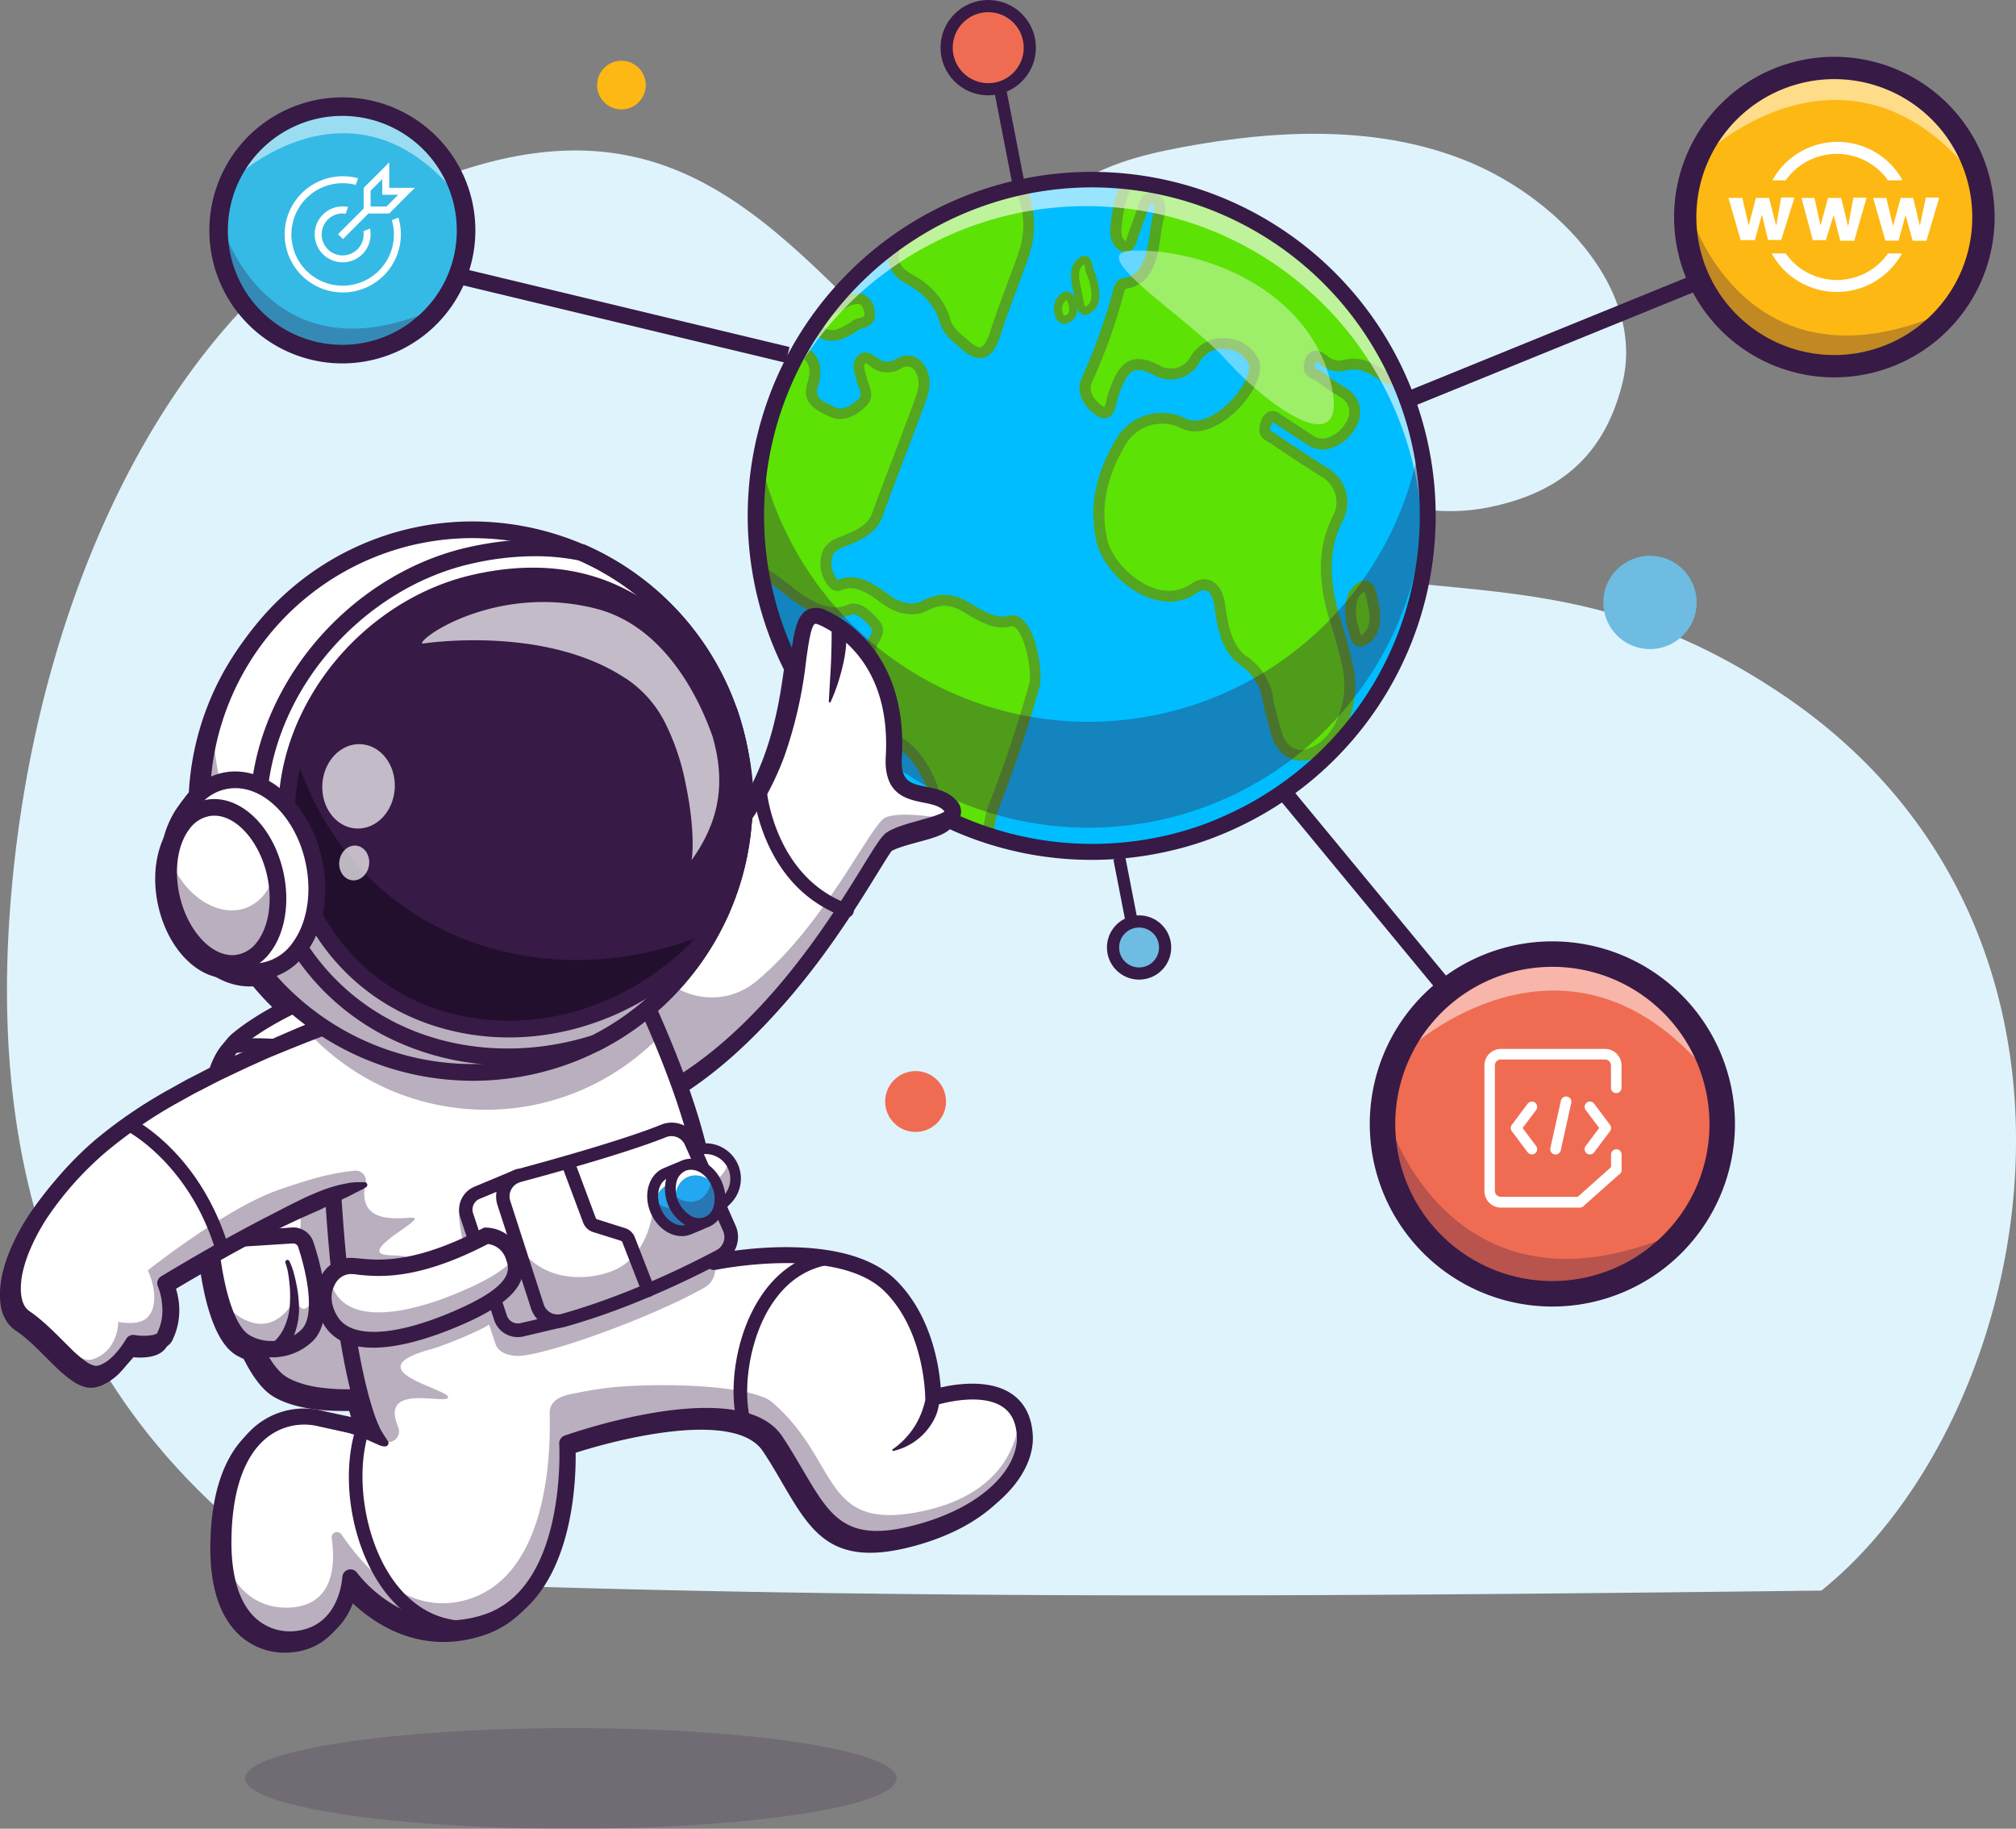 <?xml version="1.0" encoding="UTF-8"?> <svg xmlns="http://www.w3.org/2000/svg" xmlns:xlink="http://www.w3.org/1999/xlink" viewBox="0 0 496.87 450.69"><rect x="0" y="0" width="496.87" height="450.69" fill="#808080" stroke="none"/><defs><style>.cls-1,.cls-5,.cls-7{fill:none;}.cls-2{opacity:0.2;}.cls-21,.cls-3{fill:#371a45;}.cls-4{fill:#dff3fc;}.cls-5,.cls-6,.cls-7,.cls-8{stroke:#371a45;stroke-miterlimit:10;}.cls-5{stroke-width:4px;}.cls-23,.cls-6{fill:#ef6c52;}.cls-6,.cls-7,.cls-8{stroke-width:3px;}.cls-25,.cls-8{fill:#6ebce2;}.cls-22,.cls-9{fill:#fff;}.cls-10{opacity:0.35;}.cls-11{fill:#220f2d;}.cls-12{opacity:0.7;}.cls-13{fill:#22a7f0;}.cls-14{fill:#00bdff;}.cls-15{clip-path:url(#clip-path);}.cls-16{fill:#5ce205;}.cls-17{fill:#54a520;}.cls-18{opacity:0.4;}.cls-19{opacity:0.6;}.cls-20{fill:#fdb813;}.cls-21{opacity:0.3;}.cls-22{opacity:0.5;}.cls-24{fill:#35bae6;}</style><clipPath id="clip-path"><circle class="cls-1" cx="268.96" cy="127.08" r="82.87"></circle></clipPath></defs><g id="图层_2" data-name="图层 2"><g id="图层_1-2" data-name="图层 1"><g class="cls-2"><ellipse class="cls-3" cx="140.71" cy="438.29" rx="80.29" ry="12.4"></ellipse></g><path class="cls-4" d="M448.92,392c53.45-43,77.25-162.28-9.54-220.77-57.46-38.71-93.19-16.63-157.83-42.24C202.64,97.68,190.88,3.25,94.9,49.71c-50.85,24.61-86.1,94-92.31,172.81-5.24,66.66,13.32,115.26,52.5,150.62a65.16,65.16,0,0,0,41.16,16.68C213.33,394.41,330.66,393.42,448.92,392Z"></path><path class="cls-4" d="M399.85,94.5c5.65-22.68-15.33-45.13-37.43-54.44S315,31.85,291.29,36.29c-10.21,1.92-20.71,4.61-28.65,11.12s-12.54,17.83-8.19,27c3.84,8.06,13.18,12.19,22.09,14.31s18.38,3,26.31,7.44c7.53,4.23,12.87,11.23,19.41,16.77,12.1,10.23,29.09,15.31,44.81,12.07S395.05,113.78,399.85,94.5Z"></path><line class="cls-5" x1="344.66" y1="99.47" x2="430.66" y2="64.47"></line><line class="cls-5" x1="316.66" y1="195.47" x2="364.14" y2="252.98"></line><line class="cls-5" x1="106.66" y1="66.47" x2="194.12" y2="87.47"></line><circle class="cls-6" cx="243.56" cy="11.75" r="10.25"></circle><line class="cls-7" x1="246.45" y1="21.83" x2="251.33" y2="46.87"></line><circle class="cls-8" cx="280.74" cy="233.51" r="6.42"></circle><line class="cls-7" x1="278.93" y1="227.19" x2="275.87" y2="211.5"></line><path class="cls-9" d="M291.14,130.67h-4.91a9.32,9.32,0,0,0-9.11-7,9.54,9.54,0,0,0-9.12,7H244.4a2.34,2.34,0,1,0,0,4.67H268a9.34,9.34,0,0,0,9.12,7,9.53,9.53,0,0,0,9.11-7h4.91a2.34,2.34,0,0,0,0-4.67Zm-14,7.94a5.61,5.61,0,1,1,5.6-5.61,5.69,5.69,0,0,1-5.6,5.61Zm14-26.64H265.2a9.34,9.34,0,0,0-9.12-7,9.53,9.53,0,0,0-9.11,7H244.4a2.34,2.34,0,1,0,0,4.67H247a9.31,9.31,0,0,0,9.11,7,9.53,9.53,0,0,0,9.12-7h25.94a2.34,2.34,0,0,0,0-4.67Zm-35.06,8a5.61,5.61,0,1,1,5.61-5.61,5.69,5.69,0,0,1-5.61,5.61Zm35.06,29.44H265.2a9.34,9.34,0,0,0-9.12-7,9.53,9.53,0,0,0-9.11,7H244.4a2.34,2.34,0,1,0,0,4.67H247a9.32,9.32,0,0,0,9.11,7,9.54,9.54,0,0,0,9.12-7h25.94a2.34,2.34,0,0,0,0-4.67Zm-35.06,7.95a5.61,5.61,0,1,1,5.61-5.61,5.69,5.69,0,0,1-5.61,5.61Zm39.73-64H239.73a9.37,9.37,0,0,0-9.35,9.34v56.09a9.37,9.37,0,0,0,9.35,9.35h56.08a9.38,9.38,0,0,0,9.35-9.35V102.62A9.37,9.37,0,0,0,295.81,93.28Zm4.67,65.43a4.68,4.68,0,0,1-4.67,4.67H239.73a4.68,4.68,0,0,1-4.68-4.67V102.62A4.68,4.68,0,0,1,239.73,98h56.08a4.68,4.68,0,0,1,4.67,4.67Z"></path><path class="cls-9" d="M121.19,239.37c44.25-11.92,61.47-32,68.9-52.24s3.6-36.57,11.16-33.22,18.75,13.17,17.53,34.24c-.7,12,9.43,7.29,13.77,11.94s-9.92,5.26-14.41,8.36-30.39,61.76-76.25,69.82"></path><path class="cls-3" d="M207.34,227.68a1.76,1.76,0,0,1-.55-.09c-20.07-7.11-22.37-29.44-22.45-30.39a1.65,1.65,0,1,1,3.29-.3c0,.26,2.24,21.19,20.26,27.57a1.65,1.65,0,0,1-.55,3.21Z"></path><g class="cls-10"><path class="cls-3" d="M232,203.47c-3.11,1.89-10.8,2.85-13.89,5-4.49,3.1-30.39,61.76-76.26,69.82l-20.69-38.9c4.37-1.18,31.6-5.82,35.46-7.15h0c1.85,13.48,17.79,19.86,28.29,11.21,17-14,28.3-38.8,31.79-40.31C219.76,201.81,225.91,202.46,232,203.47Z"></path></g><path class="cls-3" d="M141.88,280.24a2,2,0,0,1-.34-3.91c35.79-6.28,59.51-44.75,69.64-61.18,3.27-5.31,4.65-7.49,5.84-8.32,1.9-1.3,5-2.15,7.94-3,2-.56,5.37-1.47,6.32-2.24l-.17-.19c-1.12-1.2-3-1.59-5.07-2-4.12-.83-9.77-2-9.23-11.39,1.32-22.68-12.19-30.48-16.36-32.33-.69-.31-1-.28-1.07-.25-1,.55-1.65,5.34-2.18,9.18-.84,6-2,14.24-5.26,23.17a69.87,69.87,0,0,1-21.23,30.05c-11.86,10-28.35,17.84-49,23.41a2,2,0,0,1-1-3.8c36.95-9.95,58.42-26.17,67.57-51,3.14-8.53,4.24-16.52,5.05-22.35.91-6.59,1.46-10.57,4.16-12.07a5,5,0,0,1,4.59.08c4.75,2.11,20.15,10.95,18.69,36.16-.35,6,2.07,6.5,6.08,7.31,2.43.48,5.18,1,7.17,3.16a3.92,3.92,0,0,1,1.21,3.87c-.77,2.73-4.67,3.8-9.19,5-2.54.69-5.41,1.48-6.75,2.41-.65.53-2.73,3.89-4.73,7.14-10.41,16.88-34.78,56.41-72.3,63A2.07,2.07,0,0,1,141.88,280.24Z"></path><path class="cls-9" d="M68.36,342.48a26.11,26.11,0,0,0,10.77,3c14.47,1.4,33.36-3.65,33.36-3.65l-4.27-92.61-.6-13c-1.3.71-34.28,8.42-50.21,21.4C44.12,268.48,54.42,334.12,68.36,342.48Z"></path><g class="cls-10"><path class="cls-3" d="M68.36,342.48a26.11,26.11,0,0,0,10.77,3l.56.05.78.06.91.05.57,0q1.17,0,2.37.06h1.33l.71,0h.24l1.17,0c.79,0,1.56-.08,2.35-.14l.58,0,1.16-.09.58-.05.58-.06,1.36-.14.66-.08c.84-.09,1.66-.2,2.46-.31l.54-.08.27,0,.43-.06.93-.14.94-.15c.86-.14,1.7-.28,2.51-.43l.92-.17.92-.17.67-.13,1-.2.39-.08c3.38-.7,5.5-1.27,5.5-1.27l-4.27-92.61-3.34.94c-3.93,1.13-6.43,1.94-6.43,1.94s-20.83,1-22.38,9.17c-2.49,13.06-2.59,21.72-3.25,40.9-.06,1.95-.1,3.89-.11,5.8a6,6,0,0,1-9,5.22l-.08-.05c-4.73-2.84-9-12.27-12.16-23.92C52.83,311.43,59.93,337.43,68.36,342.48Z"></path></g><path class="cls-3" d="M84.68,347.74c-6.54,0-12.88-.9-17.33-3.57-9.1-5.46-16.17-31.39-17.74-53.32-.75-10.36-.89-28.66,6.55-34.72C69.77,245.05,94.66,238,104,235.29c1.25-.36,2.44-.7,2.74-.81a2,2,0,0,1,1.78,3.5,19.72,19.72,0,0,1-3.44,1.09c-8.28,2.36-33.49,9.54-46.46,20.11-4.3,3.5-6.26,15.53-5.12,31.39,1.66,23.07,8.92,46.07,15.85,50.23,12.05,7.22,42.3-.74,42.6-.82a2,2,0,1,1,1,3.8C112.12,344,98,347.74,84.68,347.74Zm22.07-113.25-.07,0Z"></path><path class="cls-3" d="M55.25,257.92c1-.17,1.81-.26,2.71-.34s1.75-.12,2.63-.14c1.75,0,3.49,0,5.23.12s3.46.31,5.17.6,3.41.64,5.09,1a1.11,1.11,0,0,1,.82,1.35,1.12,1.12,0,0,1-1.28.85h0c-1.64-.29-3.28-.56-4.93-.71s-3.31-.24-5-.27-3.3,0-4.93.18c-.82.07-1.63.17-2.44.28s-1.63.26-2.32.43h0a1.74,1.74,0,0,1-.81-3.38Z"></path><path class="cls-9" d="M54.06,307.07,70.77,306a3.28,3.28,0,0,1,3.33,2.24c1.73,5.2,5.08,17.41.47,22.25-3.82,4-10.87,4.62-15.46,1.73C54,329,51.8,316.81,51,310.76A3.28,3.28,0,0,1,54.06,307.07Z"></path><g class="cls-10"><path class="cls-3" d="M74.1,308.2c1.73,5.2,5.08,17.41.47,22.25-3.82,4-10.87,4.62-15.46,1.73-3.16-2-5.2-7.35-6.48-12.58a13.89,13.89,0,0,0,4.25,5.74c9.48,6.92,14.35-3.51,14.35-3.51S72.64,324,73.52,324c3.67,0,1.33-11.12,0-16.86A3.05,3.05,0,0,1,74.1,308.2Z"></path></g><path class="cls-3" d="M65.69,336a14.3,14.3,0,0,1-7.63-2.11c-5.44-3.42-7.89-14.3-9-22.82a5.26,5.26,0,0,1,4.87-5.92L70.64,304A5.23,5.23,0,0,1,76,307.58c2.23,6.72,5.19,18.8,0,24.23A14.31,14.31,0,0,1,65.69,336ZM54.19,309A1.3,1.3,0,0,0,53,310.51c1.36,10.55,4.05,18,7.19,20,4,2.49,9.89,1.84,13-1.41s1.61-12.67-.91-20.28a1.3,1.3,0,0,0-1.34-.89Z"></path><path class="cls-3" d="M65.71,332.51a2,2,0,0,0,.37-.27,5.34,5.34,0,0,0,.44-.39,8.9,8.9,0,0,0,.81-.91,11,11,0,0,0,1.34-2.16,15.22,15.22,0,0,0,1.41-5.08,29.33,29.33,0,0,0,0-5.54c-.08-.93-.19-1.86-.35-2.78a13.67,13.67,0,0,0-.68-2.63l0-.06a.5.5,0,0,1,.29-.67.52.52,0,0,1,.65.24A14.78,14.78,0,0,1,71,315.08c.27.94.49,1.89.67,2.85a30.8,30.8,0,0,1,.65,5.89,17.93,17.93,0,0,1-1,6.06,14.06,14.06,0,0,1-1.39,2.87,11,11,0,0,1-1,1.34c-.17.21-.36.42-.56.63a5.59,5.59,0,0,1-.73.65l-.21.17a1.76,1.76,0,0,1-2.16-2.79A1.63,1.63,0,0,1,65.71,332.51Z"></path><path class="cls-9" d="M224.6,379.12c-22.45,6-24.14-6.23-34.86-22.55-9.42-14.34-51.34.53-51.34.53s2.3,36.79-19.88,44C97.91,407.87,85,390.06,85,390.06s-.57,13.42-12.63,15.13c-7.88,1.12-18.72-3.52-18.59-24,.16-26.83,14-32.45,23.61-30.29,6.09,1.37,9.8,2.11,11.57,2.44l1.27.23c-.07-.15-2.44-4.71-4.92-17.75-.76-4-1.53-8.78-2.24-14.47-.88-7-1.69-15.41-2.29-25.41-.1-1.63-.19-3.32-.28-5-.46-8.85-.76-18.85-.84-30.14,0-2.18,0-4.4,0-6.68q0-4.14,0-8.5l74-5.44c2.92,6.11,5.41,11.66,7.55,16.74,10.76,25.64,12.43,39.57,13.27,55.36v.26h.08c1.7-.35,31.21-6.12,43.27,5.85,10.64,10.56,10.56,27.54,10.56,27.54s21.67-7.07,22.55,9.4C251.39,363,243.79,374,224.6,379.12Z"></path><g class="cls-10"><path class="cls-3" d="M224.6,379.12c-22.45,6-24.14-6.23-34.86-22.55-9.42-14.34-51.34.53-51.34.53s2.3,36.79-19.88,44C97.91,407.87,85,390.06,85,390.06s-.57,13.42-12.63,15.13c-7.45,1.06-17.55-3-18.51-20.78,3,11.17,11.1,13.78,17.33,13,9.51-1.12,10.24-9.95,9.28-16.93a1.32,1.32,0,0,1,2.39-.94c5.62,8.3,16.22,19.81,30.05,16.3,20.06-5.1,21.51-33.85,21.2-46-.08-3.2,2.72-4.38,5.88-4.92a99.63,99.63,0,0,1,10.25-1.62c15.2-1.21,34.27,0,38.63,3.75,16.47,14.23,12.13,31.16,35,27.18,20.59-3.57,25.38-16,25.87-24a13,13,0,0,1,1.2,5.07C251.39,363,243.79,374,224.6,379.12Z"></path></g><g class="cls-10"><path class="cls-3" d="M172.11,318.87c-1.57.84-3.51,1.89-5.79,3-15.6,7.47-35.42,13.95-40.28,13.74-2-.09-4.54-.77-5.27-3l-1.55-4.71c-2.09,1.43-10.48,5-14.39,6.07-18.86,5.21,4.31,9.72,4.31,11.8s-17.07-3.85-12.29,7.33A2.65,2.65,0,0,1,93,356.38a26.43,26.43,0,0,1-4-3l1.27.23c-.07-.15-2.44-4.71-4.92-17.75-.19-1-.39-2.09-.58-3.22,0-.25-.09-.5-.13-.76-.33-2-.66-4.09-1-6.39-.05-.33-.1-.66-.14-1-.14-1-.28-2-.41-3.1a55.36,55.36,0,0,0,6.73-.19c5.82-.51,14-2.21,24.71-7.42,0,0-3.15-9.4-2.69-14.42.17-1.89,9.76.15,9.76.15l.57-.24c.12-.05.25-.08.38-.12,8.8-2.36,26.29-7.24,35.72-11a5.26,5.26,0,0,1,6.75,2.76l5.3,11.94,2.18,4.92,1.94,4.37a.77.77,0,0,1,.07.16,2.5,2.5,0,0,1,.09.25A5.26,5.26,0,0,1,172.11,318.87Z"></path></g><g class="cls-10"><path class="cls-3" d="M89.83,321.17a55.36,55.36,0,0,1-6.73.19c-.88-7-1.69-15.41-2.29-25.41-.1-1.63-.19-3.32-.28-5l8.19,2.56c-2.21,11.56,12.17,7.2,12.22,8.32s-8.11,5.35-8.71,7.76c-.52,2.06,6.59.74,6.83,2S89.37,316.65,89.83,321.17Z"></path></g><path class="cls-3" d="M70.23,407.31a16.42,16.42,0,0,1-10.84-4c-5.07-4.43-7.61-11.87-7.55-22.12.11-17,5.63-25,10.24-28.64A18.63,18.63,0,0,1,77.85,349c4.14.93,7.18,1.57,9.25,2-3.1-9-10-36.83-9.35-105.41a2,2,0,0,1,2-1.95h0a2,2,0,0,1,2,2C80.85,330.31,91.9,352.46,92,352.67a2,2,0,0,1-2.07,2.86c-.16,0-3.94-.68-13-2.7a14.76,14.76,0,0,0-12.46,2.8c-5.65,4.5-8.68,13.34-8.76,25.58-.05,8.93,2.09,15.54,6.21,19.14a12.59,12.59,0,0,0,10.14,2.89C82.45,401.77,83,390.45,83.06,390a2,2,0,0,1,3.56-1.07c.5.68,12.34,16.57,31.29,10.37,20.46-6.69,18.54-41.7,18.52-42a2,2,0,0,1,1.31-2c1.77-.63,43.5-15.2,53.64.25,1.9,2.88,3.54,5.69,5,8.16,6.85,11.69,10.63,18.13,27.72,13.57,17.68-4.71,25.32-14.62,24.93-21.82-.18-3.37-1.3-5.73-3.45-7.2-5.67-3.89-16.42-.47-16.53-.44a2,2,0,0,1-2.57-1.88c0-.16-.07-16.3-10-26.14-11.53-11.43-41.27-5.36-41.57-5.3a2,2,0,0,1-2.36-1.82c-1-18.65-3-34.7-20.64-71.62a2,2,0,0,1,3.55-1.7c17.22,36.1,19.83,52.69,20.89,70.87,7.54-1.27,31.74-4.29,42.9,6.78,8.7,8.64,10.6,21.09,11,26.41,4-.93,12.12-2.1,17.5,1.59,3.18,2.18,4.92,5.63,5.16,10.24.47,8.74-8,20.55-27.84,25.83-20,5.33-25.09-3.36-32.14-15.38-1.49-2.55-3-5.19-4.88-8-6.76-10.29-35.47-3.27-47.67.83.19,7.26-.31,37.67-21.29,44.53-16,5.23-27.72-3.54-32.84-8.6C84.85,399.63,81,406,72.68,407.14A18.46,18.46,0,0,1,70.23,407.31Z"></path><path class="cls-9" d="M99.67,246.93l-5.41,23-5.54,23.55A47.8,47.8,0,0,0,80.81,296C64.5,302.35,39.5,317.7,39.5,317.7a15.3,15.3,0,0,1,0,13.05c-1.37,2.78-7.87,1.63-7.87,1.63S27.93,339,23.17,340,11.83,330.75,5,326.21s-2.71-24,19-42.62c12.64-10.89,34-20.79,50.79-27.55,1.69-.68,3.34-1.33,4.93-2C91.25,249.61,99.67,246.93,99.67,246.93Z"></path><g class="cls-10"><path class="cls-3" d="M88.72,293.47h0A47.8,47.8,0,0,0,80.81,296C64.5,302.35,39.5,317.7,39.5,317.7a15.3,15.3,0,0,1,0,13.05c-1.37,2.78-7.87,1.63-7.87,1.63S27.93,339,23.17,340,11.83,330.75,5,326.21a6.76,6.76,0,0,1-2.72-4.29c6,5,15.08,15.81,19.19,14.57,6.56-2,6.51-9.27,6.51-9.27s4.94,1.11,7.14-1.07c2.61-2.59,1.87-7.89.11-11.6,0,0,19.34-15.33,31.9-19.72,8.42-2.93,13.21-4.22,19-4.81A2.52,2.52,0,0,1,88.72,293.47Z"></path></g><path class="cls-3" d="M99.88,247.56c-6.29,3.49-12.91,5.92-19.48,8.53-3.29,1.28-6.58,2.55-9.86,3.86l-4.88,2c-1.63.69-3.23,1.44-4.84,2.15s-3.2,1.48-4.79,2.24-3.19,1.5-4.74,2.33l-4.69,2.41L42,273.68a112.89,112.89,0,0,0-17.21,11.8,80.34,80.34,0,0,0-13.87,15.39,50.15,50.15,0,0,0-4.88,9,31,31,0,0,0-1.54,4.76,18.8,18.8,0,0,0-.55,4.77,11.23,11.23,0,0,0,.28,2.22A6.6,6.6,0,0,0,5,323.45a4.27,4.27,0,0,0,.57.69,1.69,1.69,0,0,0,.32.28l.17.13.28.2a26.31,26.31,0,0,1,2.26,1.72c2.87,2.39,5.31,5,7.81,7.44a27.19,27.19,0,0,0,3.79,3.19A6,6,0,0,0,22,338a1.76,1.76,0,0,0,.65.07l.12,0L23,338c.15,0,.3-.08.45-.14a7.8,7.8,0,0,0,1.83-1A12.4,12.4,0,0,0,27,335.26a20.14,20.14,0,0,0,1.57-1.85,21.54,21.54,0,0,0,1.33-2,2,2,0,0,1,2-1h0a13.43,13.43,0,0,0,4.65,0l.44-.13a2.75,2.75,0,0,0,.34-.16c.07-.06.2-.09.21-.14a.2.2,0,0,1,.07-.06s0,0,0-.05h0l0,0,0-.06.12-.27c.09-.17.15-.36.23-.54a11.35,11.35,0,0,0,.38-1.12,12.88,12.88,0,0,0,.43-4.71,15.39,15.39,0,0,0-1.22-4.7v0a2,2,0,0,1,.79-2.43c4-2.4,7.92-4.72,11.92-7s8-4.48,12.13-6.63l6.16-3.17c1-.52,2.06-1.05,3.1-1.56s2.07-1.05,3.14-1.5,2.15-.91,3.23-1.34,2.22-.77,3.35-1.1,2.32-.52,3.48-.74a15.23,15.23,0,0,1,1.81-.15c.6,0,1.21,0,1.81,0a.68.68,0,0,1,.64.7.7.7,0,0,1-.32.54l-.08.05c-1,.63-2,1.05-3,1.58-.51.25-1,.52-1.51.76s-1,.45-1.52.72c-1,.51-2,1-3.06,1.42s-2,1-3.07,1.41c-4.14,1.82-8.29,3.71-12.3,5.87s-8,4.31-12,6.57-7.93,4.56-11.81,6.93l.78-2.46a20,20,0,0,1,1.52,5.89,16.68,16.68,0,0,1-.57,6.16,15,15,0,0,1-.5,1.47c-.1.24-.19.49-.3.72l-.17.36,0,.09-.08.13L41,332a4.8,4.8,0,0,1-.36.52l-.43.41a4.79,4.79,0,0,1-.91.65,7.29,7.29,0,0,1-.91.41c-.29.11-.57.18-.87.27a13.42,13.42,0,0,1-3.21.31,21.57,21.57,0,0,1-3.05-.27l2.06-1a25,25,0,0,1-1.61,2.43A24.41,24.41,0,0,1,29.83,338a13.83,13.83,0,0,1-5,3.54c-.26.1-.54.17-.82.25l-.42.11L23,342a5.8,5.8,0,0,1-2-.16,9.81,9.81,0,0,1-3-1.4,31.84,31.84,0,0,1-4.36-3.64c-2.61-2.52-5-5.1-7.59-7.25a22.78,22.78,0,0,0-2-1.5l-.27-.19-.36-.27a4.72,4.72,0,0,1-.67-.59,8,8,0,0,1-1.12-1.36,10.58,10.58,0,0,1-1.29-3A15.45,15.45,0,0,1,0,319.5a22.48,22.48,0,0,1,.64-5.78,35.55,35.55,0,0,1,1.73-5.35,53.39,53.39,0,0,1,5.27-9.7A84.2,84.2,0,0,1,22.2,282.51,117.14,117.14,0,0,1,40,270.26l4.7-2.61,4.78-2.46c1.58-.84,3.21-1.57,4.82-2.36s3.22-1.55,4.85-2.27l4.88-2.2L69,256.23c3.28-1.41,6.56-2.82,9.89-4.09,1.66-.66,3.34-1.25,5-1.84s3.38-1.16,5.09-1.67a59.55,59.55,0,0,1,10.5-2.32.66.66,0,0,1,.4,1.24Z"></path><g class="cls-10"><path class="cls-3" d="M161.25,256.89l-.37.38a57.62,57.62,0,0,1-4.76,4.31c-.81.66-1.66,1.31-2.52,1.95a59.36,59.36,0,0,1-24.66,10.55q-1.69.3-3.39.51a60.08,60.08,0,0,1-31.29-4.67,59.24,59.24,0,0,1-14.57-9.15,56.49,56.49,0,0,1-5-4.73c1.69-.68,3.34-1.33,4.93-2q0-4.14,0-8.5l74-5.44C156.62,246.26,159.11,251.81,161.25,256.89Z"></path></g><path class="cls-9" d="M179.56,216.92A66.35,66.35,0,0,1,162.71,246a67.8,67.8,0,0,1-5.32,4.82c-.91.75-1.86,1.47-2.82,2.18a67,67,0,0,1-9.07,5.57A66.22,66.22,0,0,1,127,264.8c-1.27.22-2.53.41-3.8.56a66.79,66.79,0,0,1-29-129.7c.74-.25,1.5-.49,2.26-.71,2-.59,4.07-1.09,6.13-1.48a66.9,66.9,0,0,1,28.55.74c1.47.36,2.94.77,4.39,1.24a63.16,63.16,0,0,1,6.43,2.42,66.79,66.79,0,0,1,37.59,79Z"></path><path class="cls-3" d="M115.29,266A67,67,0,0,1,94.14,135.46c.72-.24,1.48-.48,2.27-.7,2-.6,4.09-1.1,6.15-1.5a67.53,67.53,0,0,1,28.64.75c1.49.36,3,.78,4.4,1.24a67.65,67.65,0,0,1,6.45,2.43A67,67,0,0,1,179.76,217h0a66.78,66.78,0,0,1-16.9,29.18,69.27,69.27,0,0,1-5.34,4.83c-.85.7-1.77,1.41-2.83,2.19A66.91,66.91,0,0,1,127,265c-1.26.22-2.54.41-3.81.57A68.33,68.33,0,0,1,115.29,266Zm-.15-133.55a66.17,66.17,0,0,0-12.5,1.18c-2,.39-4.1.89-6.11,1.48-.79.23-1.55.46-2.26.71a66.58,66.58,0,0,0,28.91,129.29c1.26-.15,2.54-.34,3.79-.56a66.16,66.16,0,0,0,18.44-6.2,67.92,67.92,0,0,0,9-5.56c1-.77,2-1.48,2.81-2.17a70.41,70.41,0,0,0,5.3-4.8,66.61,66.61,0,0,0-27.08-110.22c-1.43-.45-2.9-.87-4.38-1.23a67.56,67.56,0,0,0-14.14-1.9Z"></path><g class="cls-10"><path class="cls-3" d="M61.28,238.39a66.73,66.73,0,0,0,61.93,27c1.27-.15,2.53-.34,3.79-.56a66.4,66.4,0,0,0,10.27-2.7,68.16,68.16,0,0,0,8.23-3.53,67,67,0,0,0,9.07-5.57c1-.71,1.91-1.43,2.82-2.18a67.8,67.8,0,0,0,5.32-4.82,66.44,66.44,0,0,0,16.86-29.09A67.55,67.55,0,0,0,182,198.74a66.19,66.19,0,0,1-16.43,27.61,64.39,64.39,0,0,1-5.32,4.82c-.91.75-1.85,1.47-2.82,2.18a66.25,66.25,0,0,1-9.06,5.57,68.85,68.85,0,0,1-8.23,3.53,66.69,66.69,0,0,1-10.27,2.7c-1.26.22-2.53.4-3.79.56a66.8,66.8,0,0,1-74.76-66A66.62,66.62,0,0,0,61.28,238.39Z"></path></g><path class="cls-3" d="M115.29,267.43A68.39,68.39,0,0,1,93.71,134.14c.72-.24,1.51-.49,2.32-.72,2.06-.6,4.17-1.12,6.27-1.52a68.78,68.78,0,0,1,29.23.76c1.52.37,3,.8,4.5,1.27a65.21,65.21,0,0,1,6.58,2.48,68.38,68.38,0,0,1,38.49,80.93h0a67.93,67.93,0,0,1-22.71,34.72c-.86.7-1.8,1.43-2.88,2.23a68.67,68.67,0,0,1-17.71,9.31,69.12,69.12,0,0,1-10.51,2.77c-1.29.22-2.6.42-3.89.57A67.11,67.11,0,0,1,115.29,267.43Zm-.15-133.55A64.26,64.26,0,0,0,102.9,135c-2,.38-4,.87-6,1.45-.78.22-1.51.45-2.2.68A65.2,65.2,0,0,0,123,263.78c1.23-.15,2.48-.34,3.71-.56a64.47,64.47,0,0,0,10-2.63,65.37,65.37,0,0,0,16.88-8.88c1-.75,1.92-1.45,2.75-2.12a69.92,69.92,0,0,0,5.2-4.71A65.14,65.14,0,0,0,178,216.49h0a65.21,65.21,0,0,0-36.7-77.16,64.11,64.11,0,0,0-6.28-2.36c-1.39-.45-2.83-.85-4.28-1.21a65.38,65.38,0,0,0-13.85-1.86C116.32,133.88,115.73,133.88,115.14,133.88Zm64.42,83h0Z"></path><path class="cls-3" d="M115.29,267.89A68.85,68.85,0,0,1,93.56,133.71c.73-.25,1.52-.5,2.34-.73,2.07-.61,4.2-1.13,6.31-1.53a68,68,0,0,1,14.81-1.2,69.49,69.49,0,0,1,14.62,2c1.53.38,3.05.81,4.53,1.27a67.57,67.57,0,0,1,6.62,2.5,68.87,68.87,0,0,1,38.76,81.48h0a68.71,68.71,0,0,1-22.86,34.95c-.87.71-1.82,1.44-2.9,2.24a68.51,68.51,0,0,1-28.42,12.16c-1.3.23-2.62.43-3.91.58A68.1,68.1,0,0,1,115.29,267.89Zm-.15-133.55A64.13,64.13,0,0,0,103,135.49c-2,.38-4,.87-5.94,1.44-.77.22-1.5.45-2.18.68A64.73,64.73,0,0,0,123,263.32c1.22-.15,2.46-.34,3.68-.55a64.93,64.93,0,0,0,17.92-6,65.81,65.81,0,0,0,8.79-5.4c1-.75,1.91-1.44,2.72-2.11a65.16,65.16,0,0,0,5.17-4.68,64.5,64.5,0,0,0,16.33-28.18h0a64.58,64.58,0,0,0-42.67-79c-1.38-.45-2.81-.85-4.25-1.2a64.53,64.53,0,0,0-13.75-1.85Zm64.42,82.58h0Z"></path><path class="cls-3" d="M172.92,232.68c-32,35.42-88.21,28.38-101.54-17-9.06-30.85,14.14-63.55,44.33-70.36,22-5,45.6-.19,62.61,31.81,0,0,5.35,15.33,3.5,26.78a153.79,153.79,0,0,1-5.59,22.28Z"></path><path class="cls-11" d="M71.39,215.71c13.32,45.34,69.55,52.39,101.53,17l.67-1.32c-40.22,17.15-87.8,1.67-102.12-43.93A50.24,50.24,0,0,0,71.39,215.71Z"></path><path class="cls-3" d="M123.88,264.06a65.51,65.51,0,0,1-30.61-7.38c-15-7.9-25.54-21.18-30.6-38.41-4.66-15.86-2.25-33.07,6.79-48.45C79.3,153.09,96,140.67,114,136.6a67.05,67.05,0,0,1,28.36-.75l.21.05.2.08a68.87,68.87,0,0,1,38.76,81.48h0a68.71,68.71,0,0,1-22.86,34.95c-.87.71-1.82,1.44-2.9,2.24a68.38,68.38,0,0,1-9.35,5.74l-.3.13A72.64,72.64,0,0,1,123.88,264.06Zm6.59-125.27a71.1,71.1,0,0,0-15.55,1.82c-17,3.83-32.64,15.53-41.91,31.3-8.46,14.39-10.73,30.44-6.39,45.2,4.74,16.14,14.62,28.56,28.57,35.93,14.61,7.72,32.65,9,49.52,3.62a64.8,64.8,0,0,0,8.65-5.32c1-.75,1.91-1.44,2.72-2.11a65.16,65.16,0,0,0,5.17-4.68,64.72,64.72,0,0,0-19.91-104.71A55,55,0,0,0,130.47,138.79Zm49.09,78.13h0Z"></path><path class="cls-3" d="M124.1,257.22a60.5,60.5,0,0,1-13.51-1.51c-20.16-4.6-35.17-19-41.18-39.42-4.17-14.17-2-29.55,6.07-43.29,8.78-14.93,23.65-26,39.78-29.66,28.09-6.34,49.92,4.72,64.88,32.85l.12.29c.23.65,5.5,16,3.59,27.79a154.37,154.37,0,0,1-5.67,22.62l-.12.26-3.43,6.71-.18.2C161,248.94,142.58,257.22,124.1,257.22Zm5.67-111.46a62.1,62.1,0,0,0-13.6,1.59c-15,3.4-28.93,13.77-37.14,27.74-7.5,12.75-9.51,27-5.67,40,5.58,19,19.48,32.31,38.15,36.57,21.13,4.82,44-2.92,59.71-20.2l3.11-6.09a151.22,151.22,0,0,0,5.45-21.8c1.66-10.22-2.83-24.07-3.35-25.63C165,156.55,149.33,145.76,129.77,145.76Zm43.15,86.92h0Z"></path><ellipse class="cls-9" cx="59.14" cy="217.43" rx="17.35" ry="23.88" transform="translate(-45.55 17.9) rotate(-12.47)"></ellipse><path class="cls-3" d="M61.55,243.11c-10,0-19.5-10-21.71-23.28h0c-1.36-8.16.21-16,4.32-21.44A15.75,15.75,0,0,1,55,191.86C65.57,190.62,76.1,201,78.44,215c1.36,8.15-.22,16-4.32,21.44A15.73,15.73,0,0,1,63.3,243,14.68,14.68,0,0,1,61.55,243.11Zm-4.78-47.24a11.51,11.51,0,0,0-1.31.08,11.72,11.72,0,0,0-8,4.91c-3.38,4.51-4.71,11.35-3.55,18.29h0c2,11.9,10.48,20.78,18.92,19.76a11.7,11.7,0,0,0,8-4.9c3.38-4.51,4.7-11.35,3.55-18.3C72.49,204.43,64.77,195.87,56.77,195.87Z"></path><ellipse class="cls-9" cx="53.95" cy="220.32" rx="14.14" ry="18.95" transform="translate(-53.21 20.4) rotate(-14.43)"></ellipse><path class="cls-3" d="M56,239.23a11.64,11.64,0,0,1-2.59-.3c-4.54-1-8.67-4.54-11.35-9.68h0c-4.79-9.16-3.38-20.64,3.13-25.57a10.89,10.89,0,0,1,9.22-2c4.53,1,8.67,4.54,11.35,9.68,4.78,9.17,3.38,20.64-3.13,25.57A10.81,10.81,0,0,1,56,239.23ZM42.48,229.06c2.62,5,6.65,8.47,11.06,9.45a10.45,10.45,0,0,0,8.87-1.9c6.35-4.81,7.7-16,3-25-2.62-5-6.66-8.47-11.06-9.46a10.48,10.48,0,0,0-8.87,1.9c-6.35,4.81-7.7,16-3,25Z"></path><g class="cls-10"><path class="cls-3" d="M68.44,226a22.62,22.62,0,0,0-1.81-10.57c-1.35,8.1-7.8,12.39-15,9.67-4.66-1.76-8.56-6-10.74-11.19-.08.51-.15,1-.19,1.58-.74,9.12,4.88,18.86,12.54,21.76S67.7,235.15,68.44,226Z"></path></g><path class="cls-3" d="M56,241.12c-7.94,0-15.4-8.25-17.32-19.48h0c-1.18-6.93.1-13.7,3.43-18.12a11.75,11.75,0,0,1,8.15-4.89c8.41-.92,16.57,7.59,18.59,19.41,1.18,6.93-.1,13.7-3.43,18.12a11.71,11.71,0,0,1-8.16,4.89A10.64,10.64,0,0,1,56,241.12ZM42.77,221c1.6,9.35,8,16.68,14.07,16a7.83,7.83,0,0,0,5.32-3.27c2.66-3.53,3.66-9.12,2.66-14.95-1.6-9.35-8-16.69-14.07-16A7.82,7.82,0,0,0,45.43,206c-2.66,3.53-3.66,9.12-2.66,14.95Z"></path><g class="cls-12"><path class="cls-9" d="M102.79,160.3s30-4.77,50,8.56l.07,0a28.65,28.65,0,0,1,9.83,11.28,58.33,58.33,0,0,1,4.93,14.69c2.58,12.4,1.47,18.69,1.47,18.69,5.69-8,8.12-16.28,6.07-26.63-.2-1-.45-2.06-.74-3.13l-.21-.73h0a71.51,71.51,0,0,0-3.28-7.84c-4.42-9-12.41-20.32-25.56-23.6C120.8,145.49,101.5,159.22,102.79,160.3Z"></path></g><g class="cls-12"><ellipse class="cls-9" cx="87.09" cy="195.42" rx="10.4" ry="8.93" transform="translate(-112.91 271.4) rotate(-86.78)"></ellipse></g><g class="cls-12"><ellipse class="cls-9" cx="86.03" cy="214.29" rx="4.29" ry="3.69" transform="translate(-138.21 269.42) rotate(-81.94)"></ellipse></g><path class="cls-3" d="M90.91,350.39c2.42,5.68,4.08,6.16,3.44,7.06-1.17,1.65-4.51-2-12.61-3.65C81.74,353.8,89.34,346.72,90.91,350.39Z"></path><circle class="cls-9" cx="172.52" cy="291.97" r="7.36" transform="translate(-154.16 383.01) rotate(-74.99)"></circle><g class="cls-10"><path class="cls-3" d="M179.06,288.59a7.36,7.36,0,1,1-13.81,2.25,7.36,7.36,0,0,0,13-3.5A7.43,7.43,0,0,1,179.06,288.59Z"></path></g><path class="cls-3" d="M172.53,300.65A8.68,8.68,0,1,1,180.24,288h0a8.69,8.69,0,0,1-3.73,11.7A8.6,8.6,0,0,1,172.53,300.65Zm0-14.72a6,6,0,1,0,1.84.28A6.18,6.18,0,0,0,172.52,285.93Z"></path><path class="cls-9" d="M136.9,327l-9.6,2.21a4.49,4.49,0,0,1-5.26-3l-4.6-13.91L113.71,301a4.48,4.48,0,0,1,2.53-5.54l9.87-4.12L130.83,307Z"></path><g class="cls-10"><path class="cls-3" d="M136.9,327l-9.6,2.21a4.49,4.49,0,0,1-5.26-3l-4.6-13.91L130.83,307Z"></path></g><path class="cls-3" d="M126.27,331a6.11,6.11,0,0,1-5.8-4.22l-8.33-25.21A6.17,6.17,0,0,1,115.6,294l9.87-4.11a1.65,1.65,0,1,1,1.28,3L116.88,297a2.84,2.84,0,0,0-1.6,3.5l8.33,25.2a2.81,2.81,0,0,0,3.32,1.87l9.59-2.2a1.65,1.65,0,1,1,.75,3.22l-9.6,2.21A6.76,6.76,0,0,1,126.27,331Z"></path><path class="cls-9" d="M118.53,306a7.3,7.3,0,0,1,6.6,4.83c1.8,4.86.45,9.29-13.26,15.28s-26.84,8.08-31.47,1,.06-13.62,4.39-13.67S98.12,316.69,118.53,306Z"></path><g class="cls-10"><path class="cls-3" d="M125.38,311.56c1.38,4.57-.49,8.85-13.51,14.54-13.72,6-26.84,8.09-31.47,1-2.7-4.12-2.23-8.07-.51-10.65a11.86,11.86,0,0,0,1.71,4c4.63,7.06,17.75,5,31.47-1C119.76,316.52,123.51,314,125.38,311.56Z"></path></g><path class="cls-3" d="M90.75,333.58c-5,0-9.4-1.42-12-5.38s-3-8.32-1-12a8.47,8.47,0,0,1,7-4.74c.8,0,1.68.08,2.7.17,4.74.46,13.55,1.3,30.15-7.4L118,304h.49a9.24,9.24,0,0,1,8.45,6.11c2.6,7-1.55,12.18-14.33,17.76C106.75,330.48,98.12,333.58,90.75,333.58Zm-5.86-18.16h-.08a4.58,4.58,0,0,0-3.59,2.65c-1.25,2.35-1,5.26.83,8,3.48,5.33,14.34,4.67,29-1.75s13.16-10.23,12.21-12.78A5.29,5.29,0,0,0,119,308c-17.33,9-26.77,8.07-31.87,7.58C86.22,315.49,85.47,315.42,84.89,315.42Z"></path><path class="cls-3" d="M181.85,353.05a1.64,1.64,0,0,1-1.6-1.24c-2-7.55-.64-20.81,5.66-30.54,4.08-6.3,9.71-10.22,16.3-11.34a1.65,1.65,0,1,1,.56,3.26c-5.73,1-10.47,4.3-14.09,9.88-5.57,8.61-7,20.95-5.23,27.91a1.66,1.66,0,0,1-1.18,2A2,2,0,0,1,181.85,353.05Z"></path><path class="cls-3" d="M112.49,404.13h-.08c-7.88-.38-14.73-4.48-19.81-11.85-7.41-10.76-10-27.23-6.06-39.18a1.65,1.65,0,0,1,3.14,1c-3.54,10.87-1.12,26.47,5.65,36.28,3.11,4.53,8.64,10,17.24,10.43a1.66,1.66,0,0,1-.08,3.31Z"></path><path class="cls-3" d="M202.85,174.54c.13-3.16.38-6.26.52-9.33.07-1.53.1-3.05.14-4.54s0-2.95,0-4.33v-.07a1.66,1.66,0,0,1,3.27-.43,16.12,16.12,0,0,1,.29,5,31.41,31.41,0,0,1-.77,4.77c-.35,1.56-.79,3.09-1.28,4.6a40.76,40.76,0,0,1-1.73,4.44.24.24,0,0,1-.32.11.24.24,0,0,1-.14-.22Z"></path><path class="cls-9" d="M176.05,311c-1.57.84-3.53,1.86-5.79,3a197,197,0,0,1-32.72,12.89,5.28,5.28,0,0,1-6.42-3.46l-5.07-15.62L122.86,298a5.28,5.28,0,0,1,3.63-6.72c8.81-2.36,26.29-7.24,35.73-11A5.26,5.26,0,0,1,169,283l5.3,11.95,2.17,4.91,1.95,4.37A5.27,5.27,0,0,1,176.05,311Z"></path><g class="cls-10"><path class="cls-3" d="M176.05,311c-1.57.84-3.53,1.86-5.79,3a197,197,0,0,1-32.72,12.89,5.28,5.28,0,0,1-6.42-3.46l-5.07-15.62c5.52,9.51,16.87,9.62,23.75,6.79,9.35-3.84,9.92-16.19,9.92-16.19l11.05-1c2.71,2.41,4.68,2.61,5.67,2.48l1.95,4.37A5.27,5.27,0,0,1,176.05,311Z"></path></g><path class="cls-3" d="M136.11,328.72a6.9,6.9,0,0,1-6.56-4.8l-8.26-25.45a6.92,6.92,0,0,1,4.78-8.81h0c9.3-2.51,26.29-7.27,35.53-11a6.88,6.88,0,0,1,8.88,3.62l9.42,21.23a7,7,0,0,1-3.07,8.91c-7.56,4-22.67,11.46-38.84,16A7.22,7.22,0,0,1,136.11,328.72Zm-9.18-35.87a3.59,3.59,0,0,0-2.24,1.77,3.62,3.62,0,0,0-.26,2.83l8.27,25.45a3.59,3.59,0,0,0,4.39,2.37c15.88-4.45,30.74-11.76,38.18-15.73a3.62,3.62,0,0,0,1.6-4.65l-9.41-21.23a3.6,3.6,0,0,0-4.63-1.89c-9.4,3.76-26.53,8.56-35.9,11.08Z"></path><path class="cls-3" d="M158.39,321.09a1.66,1.66,0,0,1-1.54-1.06L152,307.58a.53.53,0,0,0-.32-.3l-6.87-2.16a3.81,3.81,0,0,1-2.44-2.31L137,288.47a1.65,1.65,0,0,1,3.1-1.16l5.35,14.34a.53.53,0,0,0,.33.31l6.87,2.16a3.81,3.81,0,0,1,2.41,2.26l4.84,12.45A1.65,1.65,0,0,1,159,321,1.57,1.57,0,0,1,158.39,321.09Z"></path><path class="cls-13" d="M171,295.29c.31.77,1.79,7.37,1.79,7.37l-4.35,1.79c-3,1.24-6.7-.85-8.28-4.67s-.43-7.93,2.56-9.16l4.34-1.8S170.49,294.05,171,295.29Z"></path><path class="cls-9" d="M171,295.3c.31.76,1.79,7.36,1.79,7.36l-.14,0c-.44-1.9-1-4.15-1.16-4.57-.51-1.25-3.93-6.48-3.93-6.48l-4.35,1.8c-2.09.86-3.28,3.13-3.27,5.72-1.24-3.64-.06-7.39,2.78-8.56l4.34-1.8S170.49,294.05,171,295.3Z"></path><g class="cls-10"><path class="cls-3" d="M171,295.3c.31.76,1.79,7.36,1.79,7.36l-4.34,1.79c-3,1.24-6.7-.85-8.29-4.68a9.78,9.78,0,0,1-.68-2.72c1.83,1.9,4.31,2.71,6.44,1.82l4.34-1.8s-.66-2.92-1.18-5.1A36.49,36.49,0,0,1,171,295.3Z"></path></g><path class="cls-3" d="M166.67,306.13c-3.08,0-6.24-2.27-7.72-5.85-1.86-4.49-.39-9.37,3.27-10.89l3-1.25a3,3,0,0,1,3.7,1.16,54.38,54.38,0,0,1,3.27,5.49h0a53.3,53.3,0,0,1,1.54,6.17,3,3,0,0,1-1.79,3.47l-3,1.25A6.1,6.1,0,0,1,166.67,306.13Zm-.26-15.57-.14,0-3,1.26c-2.31,1-3.13,4.29-1.83,7.43s4.23,4.91,6.55,4l3-1.25a.37.37,0,0,0,.23-.43c-1.11-4.87-1.37-5.64-1.41-5.75a53.82,53.82,0,0,0-3.05-5.07A.37.37,0,0,0,166.41,290.56Z"></path><ellipse class="cls-13" cx="169.93" cy="295.74" rx="5.86" ry="7.49" transform="translate(-100.15 87.43) rotate(-22.48)"></ellipse><path class="cls-9" d="M175.35,293.5a9.36,9.36,0,0,1,.45,1.39c-1.8-3-5-4.44-7.6-3.36s-3.84,4.39-3,7.77a9.61,9.61,0,0,1-.67-1.32c-1.58-3.82-.44-7.92,2.55-9.16S173.77,289.68,175.35,293.5Z"></path><g class="cls-10"><path class="cls-3" d="M175.35,293.5c1.58,3.82.44,7.92-2.55,9.16s-6.7-.86-8.28-4.68a9.29,9.29,0,0,1-.69-2.83c1.85,2.17,4.51,3.13,6.77,2.19s3.46-3.48,3.23-6.32A9.06,9.06,0,0,1,175.35,293.5Z"></path></g><path class="cls-3" d="M171,304.34a7.18,7.18,0,0,1-3.5-1,10.36,10.36,0,0,1-4.67-11.3,6.33,6.33,0,0,1,9.58-4,9.88,9.88,0,0,1,4.18,4.88h0a9.85,9.85,0,0,1,.49,6.41,6.57,6.57,0,0,1-3.76,4.48A6,6,0,0,1,171,304.34Zm-2.09-14.55a3.39,3.39,0,0,0-1.31.25,4,4,0,0,0-2.22,2.75,7.68,7.68,0,0,0,3.42,8.27,3.7,3.7,0,0,0,5.73-2.37,7.24,7.24,0,0,0-.38-4.69h0a7.28,7.28,0,0,0-3-3.59A4.57,4.57,0,0,0,168.89,289.79Z"></path><path class="cls-3" d="M218.61,358.56a20.13,20.13,0,0,0,5.5-5.84,19.92,19.92,0,0,0,1.64-3.43,26.48,26.48,0,0,0,1-3.54v-.07a1.66,1.66,0,0,1,3.28.35,11,11,0,0,1-1,4.63A15,15,0,0,1,218.79,359a.23.23,0,0,1-.28-.19A.23.23,0,0,1,218.61,358.56Z"></path><path class="cls-3" d="M53.65,311.32a1.65,1.65,0,0,1-1.59-1.18c-6.59-22.09-22.19-30-22.35-30.11a1.65,1.65,0,0,1,1.46-3c.7.34,17,8.59,24.06,32.13a1.66,1.66,0,0,1-1.11,2.06A1.58,1.58,0,0,1,53.65,311.32Z"></path><path class="cls-14" d="M343.11,90.08c.37.75.73,1.5,1.08,2.26A82.87,82.87,0,0,1,196,166.3c-.39-.74-.77-1.48-1.15-2.23a82.82,82.82,0,0,1,36-110.57l1.14-.58,1.16-.56a82.82,82.82,0,0,1,110,37.72Z"></path><g class="cls-15"><path class="cls-16" d="M312.6,173.11a13.93,13.93,0,0,0-6.06-10.19c-4.36-2.9-5.35-9.26-6-13.83-.48-3.68-2.8-6.54-6.39-4-8.25,5.83-20.2-3-22.55-11.55-2.05-9.1.11-17.06,4.73-24.79a11.78,11.78,0,0,1,15.38-4.34c6.38,3.13,16.34-6.54,17.38-12.86a4.79,4.79,0,0,0-.06-2.27c-2.59-5.8-11.44-6.18-14.4-.79a6.79,6.79,0,0,1-9.41,2.87c-6.5-3.46-8.55-.57-10.76,5.81-.72,2.06-.72,5.78-3.27,4.2s-4.66-4.66-3.36-7.61a137.74,137.74,0,0,0,8-22.59c.13-.51.63-1.2,1-1.23,8.07-.85,7.23-11.26,8.81-17.06.56-2,.13-3-1.19-3.79s-2,.11-2.49,1.55c-.88,2.41-1.73,4.84-2.62,7.24-.46,1.23-.62,3.11-2,2.9-1.6-.23-2.43-2.19-2.34-4,.27-5.09,1.62-10.78,4.73-14.9,2.34-3.12,6.88-5.38,10.48-3,4.47,3,7.95,2.67,12.85.16a39.64,39.64,0,0,1,6.44-2.86,10.61,10.61,0,0,0,7.22-7.8,9.79,9.79,0,0,1,7.73-7.12c2.35-.45,3.87-1.75,4.56-4.59a15.11,15.11,0,0,1,10-10.5c7.15-2.41,13.06-2,18.25,3.33,1.41,1.46,2.89.89,4.27.59,3.62-.78,7.48-1.37,10.92-2.23a8.83,8.83,0,0,1,8,2.67A3.69,3.69,0,0,0,384.3,12c1.79-.26,3.71-.29,5.4-.48,4.08-.48,5.82.36,8,4,.85,3.6-1.54,8.42-4.92,9.29a14.85,14.85,0,0,1-3.29.44c-3.16.05-3.68,2-2.62,6,2.27,8.55-.57,21.16-9.7,24.33-2.22.77-3.44,1.64-2.41,5.16a8.33,8.33,0,0,1-.06,5.92c-2.08,4.36-3.2,9.28-1.85,14a3.86,3.86,0,0,1-5.8,4.52,106.24,106.24,0,0,1-10.48-7.07c-2.59-2-4.07-1.35-5.16,2.11-.95,3-2.52,6-3.24,8.89-.92,3.67-4,6.21-7.38,3.4-3.85-2.46-5.92-3.39-9.89-2.39a5.28,5.28,0,0,1-4.35-1.22c-1.38-1.05-3-2.22-3.71.63-.68,2.68,1.53,2.51,2.53,3.32A58.52,58.52,0,0,0,331,96.71c3.32,2.11,3.7,5.47,1.53,8.61s-6.08,5.6-9.75,3.06c-2.47-1.57-4.91-3.22-7.37-4.8-1.17-.74-2.27-2.07-3.34.63-1.13,2.85.51,3.06,1.59,3.8,4.31,2.91,8.64,5.78,13,8.54a8.51,8.51,0,0,1,3.05,11.12c-4.15,8.11-3.38,16.88-.42,26a108.2,108.2,0,0,1,2.93,11.26c1.66,7.64-1.93,19.05-10.37,21.11-3.36.75-6.14-1.59-7.1-4.68C314,178.69,313.29,175.85,312.6,173.11Z"></path><path class="cls-16" d="M153.62,120.76c-3.52-7.25-3-12.92,5.1-16q17.91-7.78,35.33-16.58c1.95-1,4-2.17,5.7,0,1.48,1.82,1.37,4.12.63,6.55-1.33,4.31,1.87,5.39,4.88,6.85,2.54,1.23,5.33-.35,7.42-2.45,1.83-1.84,0-4.12-.41-6.16-.27-1.43-1.09-3,0-4.22s2.28-.07,3.24.6a5,5,0,0,0,5.92.33c1.88-1.07,3.89-1,5.33,1.15s1.2,4.77.34,7.16c-3.5,9.7-7.44,19.55-10.87,29-1.47,4.05-6,5.44-9.58,6.94s-3.7,5.52-2.14,8.55c.65,1.24,1.36,2.15,2.51,1.69,4.56-1.84,8.37,1.49,11.73,3.83,2.59,1.8,6.13,2.92,9.23,1.3,3.71-1.94,6.75-1.73,10.4.47,2.87,1.73,6.91,4.32,10.48,3.31,4.66-1.32,7.1,12.17,6.16,15.64-2.57,9.53-6.06,19.71-9.65,29.07a22,22,0,0,0-.6,15.21c.83,2.5,1.5,5.43,2.11,8.2.38,1.71,1.62,3.8.7,5.13-1.14,1.67-2.85-.07-4.18-.86-4.49-2.7-7.3-7.75-8.61-12.64-1-3.63-2.12-7.36-2.87-11-1.49-7.26-4.07-15-10.78-19.18-6.07-4.17-8.28-17-6.44-23.39.48-1.68,2.65-3.47,1-5.36s-4.07-4.51-6.42-3.58c-4.82,1.92-10.12-1.1-13.85-4a90.45,90.45,0,0,0-11.34-7.85c-5.95-3.23-7.61-10.22-9.66-16-1.74-4.86-8.85-10.3-14-9.63C156.55,113.35,155.32,117.69,153.62,120.76Z"></path><path class="cls-16" d="M420.65,115.45a1.73,1.73,0,0,1,.14.44c.19,2.29,2.79,4.64.72,6.67s-5.94,3.93-8.76,2.41c-4.29-1.38-6-1.1-9.7,1-3,1.66-6.84,1.6-9.14-1.32-2.67-3.17-2.43-7.53-1.08-11.18,2.1-5.68,7.64-11.6,14-11.25S418.77,109.76,420.65,115.45Z"></path><path class="cls-16" d="M234.35,46.69c1.5-.82,3.09-1.7,4.49-2.44,3-1.6,8.23-6.07,11-1.27,3.93,6.88,4.77,13.3,2.26,20.35-2.13,6-4.74,12.46-6.78,18.82-1.71,5.32-3.84,6-7.31,3-2-1.73-4.3-3.32-5.09-6.1a17.16,17.16,0,0,0-8.7-10.19c-2.25-1.22-4.66-3-3.89-7.23.67-3.62,1.46-8.17,5.09-10,2.94-1.5,6-3.24,9-4.88Z"></path><path class="cls-16" d="M210.26,80.62c-2.57,1.57-4.78,2.68-7.16,1.69a3.23,3.23,0,0,1-2-2.46c-.27-1.69,1.07-2,1.95-2.54,1.49-.89,3-1.62,4.54-2.47,2.69-1.51,5.74-2.32,6.63,1.72C215,80.28,211.21,79.14,210.26,80.62Z"></path><path class="cls-16" d="M372.26,95c3.67-.31,9.08,2.44,10.86,5.18,1.13,1.76-.48,2.78-1.4,2.93-2.76.48-9.22-2.94-10.85-5.45C370.27,96.71,370.78,95.6,372.26,95Z"></path><path class="cls-16" d="M333.22,154c-.6-3.14-.85-7.24,2.12-9.23,2.23-1.49,2.54,1.79,3,3.6.76,3.12,1.07,7.22-2,9.23C333.81,159.22,334.09,155.64,333.22,154Z"></path><path class="cls-16" d="M397.16,40.05c.56,3.84-3,11.16-5.94,11.91-.78.19-2.12-.71-1.71-1.74,1.28-3.59,2.34-8,5.53-10.2C395.61,39.62,396.88,39,397.16,40.05Z"></path><path class="cls-16" d="M395.58,98.41c-1.11,0-3.18,2.65-3.88-.88-.75-3.77,1.7-5.14,4.21-5.68,1.34-.28,3.37-2.3,4.06.28C401,95.38,398.65,97.87,395.58,98.41Z"></path><path class="cls-16" d="M429.29,116.86c-.19,1.2,2.28,2.84-.15,3.48s-3.86-1.66-4.44-4.1c-.33-1.4-2.1-3.64-.1-4.26C428,110.92,428.18,114.68,429.29,116.86Z"></path><path class="cls-16" d="M269.15,68c.68,2.64,1.9,6.58-1,8.35-1.8,1.12-2.06-1.76-2.34-3.26-.51-2.67-2-6.71.63-8.69C268.74,62.72,268.1,67.29,269.15,68Z"></path><path class="cls-16" d="M385.17,84.13c.67,2.71,1.38,5.45-1.33,6.34-2.17.72-2-2.07-2.52-3.53-1-2.54-.43-5,1.42-5.92C385,79.91,384.48,83.09,385.17,84.13Z"></path><path class="cls-16" d="M264.33,74.8c.41,1.75.21,3.13-1.25,3.8-1,.45-1.74.14-2.1-1.22a3.73,3.73,0,0,1,1-4.11C263.28,72.28,263.9,73.39,264.33,74.8Z"></path><path class="cls-17" d="M320.64,187.49c-3.5,0-6.15-2.7-7.11-5.74-.69-2.22-1.27-4.56-1.84-6.82l-.41-1.7A12.55,12.55,0,0,0,305.8,164c-4.63-3.08-5.8-9.23-6.53-14.75-.24-1.84-1-3.3-1.92-3.7a2.53,2.53,0,0,0-2.39.6c-3.26,2.31-7.39,2.74-11.64,1.22-5.94-2.12-11.39-7.79-13-13.49-2-8.78-.42-17,4.88-25.83a13,13,0,0,1,17.09-4.85c2.08,1,4.52.2,6.21-.67,4.33-2.24,8.66-7.48,9.28-11.21a3.69,3.69,0,0,0,0-1.52,6.73,6.73,0,0,0-6-3.81,6.42,6.42,0,0,0-6.05,3.12,8.15,8.15,0,0,1-11.19,3.4c-2.29-1.21-3.95-1.59-5.1-1.14-1.57.62-2.65,2.93-3.79,6.22a13.49,13.49,0,0,0-.37,1.41c-.35,1.54-.75,3.29-2.16,3.88a2.9,2.9,0,0,1-2.69-.4c-3.11-1.93-5.43-5.73-3.87-9.27a134.44,134.44,0,0,0,7.95-22.38c.21-.83,1-2.11,2.13-2.23,4.81-.51,5.85-5,6.79-11.34a40.81,40.81,0,0,1,.88-4.75c.46-1.66.06-1.91-.6-2.31l-.12-.07a4.16,4.16,0,0,0-.44.94l-.9,2.51q-.86,2.37-1.72,4.74c-.08.23-.16.48-.23.74-.32,1.08-1,3.35-3.2,3-2.42-.35-3.59-3-3.47-5.35.19-3.62,1.09-10.46,5-15.63,2.78-3.7,8-6.11,12.27-3.29,3.8,2.53,6.71,2.55,11.51.09l.1,0a40.41,40.41,0,0,1,6.57-2.9,9.35,9.35,0,0,0,6.32-6.85,11.1,11.1,0,0,1,8.76-8.1c2-.37,3-1.42,3.52-3.6A16.31,16.31,0,0,1,338.67,5c8.26-2.79,14.49-1.63,19.62,3.66.71.73,1.3.62,2.56.33l.48-.11c1.47-.32,3-.61,4.47-.89,2.16-.41,4.39-.83,6.41-1.33a10.17,10.17,0,0,1,9.37,3.12,2.37,2.37,0,0,0,2.53.9c1.06-.15,2.15-.23,3.19-.3.8-.06,1.55-.11,2.25-.19,4.63-.54,6.87.61,9.26,4.69l.1.17,0,.19c1.05,4.45-1.86,9.84-5.88,10.88a15.86,15.86,0,0,1-3.6.49,2.09,2.09,0,0,0-1.55.46c-.29.38-.48,1.36.19,3.9,2.26,8.54-.14,22.31-10.55,25.92-1.67.59-2.36.83-1.57,3.54s.76,5-.13,6.86c-2.29,4.79-2.88,9.18-1.78,13a5.18,5.18,0,0,1-7.74,6,107,107,0,0,1-10.61-7.16c-1.2-.91-1.69-.86-1.81-.82s-.68.35-1.29,2.28c-.43,1.34-1,2.69-1.5,4a39.19,39.19,0,0,0-1.72,4.82c-.67,2.71-2.29,4.71-4.32,5.37A5.35,5.35,0,0,1,340,93.58c-3.58-2.28-5.29-3-8.78-2.17A6.54,6.54,0,0,1,325.71,90a6.85,6.85,0,0,0-1.33-.86,2.51,2.51,0,0,0-.29.77c-.22.84-.2.85.76,1.25a5.38,5.38,0,0,1,1.32.72A45,45,0,0,0,330.73,95l1,.62a7.15,7.15,0,0,1,3.38,4.57,7.73,7.73,0,0,1-1.46,5.91,10.58,10.58,0,0,1-6.41,4.56,6.82,6.82,0,0,1-5.19-1.16c-1.26-.8-2.55-1.65-3.84-2.49s-2.33-1.53-3.5-2.28l-.52-.36a5.91,5.91,0,0,0-.52-.35,4.32,4.32,0,0,0-.35.7c-.51,1.3-.39,1.37.43,1.82a7.41,7.41,0,0,1,.67.4c3.53,2.38,8.2,5.5,13,8.52a9.78,9.78,0,0,1,3.53,12.84c-3.53,6.89-3.63,14.83-.34,25a111.81,111.81,0,0,1,3,11.4c1.71,7.88-1.78,20.33-11.36,22.66A6.64,6.64,0,0,1,320.64,187.49Zm-6.73-14.61.36,1.41c.55,2.23,1.12,4.53,1.79,6.66s2.74,4.41,5.55,3.78c7.88-1.92,10.82-12.85,9.37-19.53a107.74,107.74,0,0,0-2.9-11.13c-3.53-10.87-3.37-19.45.5-27a7.17,7.17,0,0,0-2.57-9.4c-4.85-3-9.55-6.17-13.09-8.57-.15-.1-.31-.18-.46-.27-1-.57-3-1.64-1.62-5.11a3.65,3.65,0,0,1,2.07-2.36,3.2,3.2,0,0,1,2.79.82l.42.29c1.18.75,2.35,1.52,3.53,2.29s2.55,1.68,3.84,2.5a4.2,4.2,0,0,0,3.25.76,7.86,7.86,0,0,0,4.7-3.45,5.12,5.12,0,0,0,1.05-3.88,4.51,4.51,0,0,0-2.2-2.86l-1-.61a47.48,47.48,0,0,1-4.83-3.34,3.39,3.39,0,0,0-.66-.32c-1-.42-3.1-1.29-2.31-4.36a3.56,3.56,0,0,1,2-2.65c1.46-.51,2.83.53,3.83,1.29a4,4,0,0,0,3.22,1c4.46-1.13,6.86,0,10.92,2.55l.14.1a2.79,2.79,0,0,0,2.67.79c1.12-.36,2.13-1.73,2.57-3.49a40.85,40.85,0,0,1,1.83-5.17c.51-1.26,1-2.56,1.43-3.8.46-1.46,1.28-3.45,3-4,1.23-.38,2.61,0,4.21,1.24a104.79,104.79,0,0,0,10.35,7,2.55,2.55,0,0,0,3.85-3c-1.29-4.5-.64-9.52,1.94-14.91a7,7,0,0,0,0-5c-1.25-4.26.39-5.79,3.24-6.78,8-2.79,11.11-14.23,8.86-22.74-.54-2-1-4.53.25-6.17a4.35,4.35,0,0,1,3.63-1.53,13.29,13.29,0,0,0,3-.39c2.54-.66,4.59-4.55,4-7.52-1.81-3.05-3-3.62-6.55-3.22-.77.09-1.58.15-2.37.2-1,.07-2,.14-3,.28a5,5,0,0,1-5-1.85,7.45,7.45,0,0,0-6.67-2.22c-2.09.52-4.36,1-6.55,1.37-1.46.27-3,.56-4.41.87l-.44.1c-1.3.31-3.28.77-5.06-1.07-4.45-4.58-9.5-5.48-16.88-3A13.67,13.67,0,0,0,330.35,17c-.77,3.19-2.61,5-5.61,5.58a8.48,8.48,0,0,0-6.68,6.16,12,12,0,0,1-8.13,8.73,38.54,38.54,0,0,0-6.12,2.71l-.1.06c-4.69,2.4-8.89,3.28-14.19-.24-3.06-2-6.92.33-8.69,2.67-3.46,4.61-4.28,10.86-4.45,14.18-.07,1.2.43,2.35,1.09,2.56a5.89,5.89,0,0,0,.38-1.1c.1-.32.19-.64.29-.92.58-1.57,1.15-3.15,1.72-4.72l.9-2.51a3.83,3.83,0,0,1,2.07-2.6,2.68,2.68,0,0,1,2.36.37c1.93,1.18,2.46,2.76,1.78,5.27a39.07,39.07,0,0,0-.82,4.44c-.83,5.63-1.87,12.62-8.82,13.55a1.37,1.37,0,0,0-.14.26,137.22,137.22,0,0,1-8.1,22.82c-1.07,2.41,1.11,4.87,2.83,5.94a2.93,2.93,0,0,0,.28.15,9.68,9.68,0,0,0,.6-2,14.94,14.94,0,0,1,.45-1.69c1.41-4.09,2.8-6.83,5.32-7.81,1.94-.77,4.26-.36,7.31,1.26a5.5,5.5,0,0,0,7.63-2.34A9.07,9.07,0,0,1,302,83.36a9.35,9.35,0,0,1,8.29,5.38,5.5,5.5,0,0,1,.15,3c-.75,4.59-5.54,10.48-10.68,13.13-3.19,1.65-6.16,1.89-8.58.7a10.42,10.42,0,0,0-13.66,3.83c-4.93,8.24-6.38,15.82-4.58,23.82,1.33,4.79,6.18,9.82,11.28,11.65a9.87,9.87,0,0,0,9.22-.89c2.19-1.56,3.92-1.33,5-.87,1.84.8,3.11,2.91,3.49,5.78.65,4.94,1.66,10.42,5.37,12.9A15.24,15.24,0,0,1,313.91,172.88Z"></path><path class="cls-17" d="M246.41,228.31a5.58,5.58,0,0,1-3-1.29l-.7-.47c-4.25-2.54-7.6-7.44-9.21-13.42l-.81-2.94c-.75-2.67-1.52-5.44-2.08-8.15-1.31-6.38-3.65-14.22-10.18-18.33-6.76-4.64-8.9-18.28-7-24.87a8.32,8.32,0,0,1,.85-1.81c.81-1.42.88-1.79.42-2.31-1.73-1.94-3.53-3.79-4.94-3.23-4.27,1.7-9.37.3-15.15-4.15a87.69,87.69,0,0,0-11.18-7.74c-5.63-3.06-7.68-9.1-9.49-14.43-.26-.76-.51-1.51-.77-2.23-1.52-4.24-8-9.35-12.63-8.77-2.35.3-3.52,2.71-4.75,5.26-.32.66-.65,1.34-1,2l-1.23,2.24-1.12-2.3c-2.26-4.66-2.77-8.42-1.56-11.5,1.08-2.75,3.56-4.89,7.37-6.36,11.67-5.07,23.53-10.64,35.21-16.52l.3-.15c1.88-1,4.71-2.39,7,.48,1.59,2,1.87,4.51.86,7.78-.84,2.75.45,3.49,3.46,4.91l.74.36c2.26,1.09,4.88-1.17,5.9-2.19.61-.62.51-1.25-.15-3a11.55,11.55,0,0,1-.63-2c-.05-.28-.13-.58-.21-.87-.33-1.24-.78-2.94.52-4.44,1.78-2,3.84-.5,4.62.09l.38.28a3.76,3.76,0,0,0,4.51.27c2.74-1.57,5.39-1,7.08,1.57,1.48,2.23,1.65,5.11.49,8.34-1.81,5-3.76,10.1-5.64,15-1.76,4.61-3.57,9.38-5.23,14-1.51,4.17-5.73,5.86-9.12,7.23l-1.2.48a3.46,3.46,0,0,0-2,2,6.06,6.06,0,0,0,.56,4.68c.45.87.7,1.06.77,1.1l.06,0c4.76-1.92,8.74.93,11.94,3.22l1,.75c1,.71,4.62,2.91,7.86,1.21,4.06-2.12,7.56-2,11.7.52l.39.24c2.61,1.57,6.18,3.73,9,2.92a3.76,3.76,0,0,1,3.84,1.15c3.39,3.34,4.77,13.1,4,16.12-2.33,8.62-5.68,18.71-9.69,29.19a20.76,20.76,0,0,0-.58,14.32c.88,2.65,1.58,5.8,2.15,8.33a12.42,12.42,0,0,0,.41,1.35c.5,1.47,1.12,3.31.08,4.83a2.73,2.73,0,0,1-1.78,1.22A2.61,2.61,0,0,1,246.41,228.31Zm-36.13-79.57c2.64,0,4.93,2.58,6.39,4.22,1.81,2,.61,4.13-.1,5.38a6.49,6.49,0,0,0-.6,1.23c-1.69,5.89.3,18.06,5.92,21.93,7.34,4.61,9.91,13.11,11.33,20,.53,2.62,1.29,5.34,2,8,.28,1,.55,2,.81,3,1.44,5.33,4.36,9.64,8,11.84.27.16.55.35.85.56a5.16,5.16,0,0,0,1.47.82l.09-.13c.29-.41-.1-1.55-.41-2.47a15.84,15.84,0,0,1-.49-1.62c-.55-2.47-1.24-5.55-2.08-8.07a23.38,23.38,0,0,1,.62-16.11,303.66,303.66,0,0,0,9.61-28.93c.64-2.37-.72-11-3.26-13.55-.66-.65-1.08-.53-1.26-.48-4,1.13-8.11-1.38-11.13-3.21l-.39-.23c-3.32-2-5.88-2.12-9.11-.44-3.07,1.61-7,1.09-10.59-1.38l-1.09-.77c-2.94-2.12-6-4.3-9.39-2.92-1.64.66-3.05-.12-4.18-2.32a8.69,8.69,0,0,1-.7-6.8,6,6,0,0,1,3.5-3.57c.4-.17.81-.34,1.23-.5,3.2-1.29,6.51-2.62,7.62-5.67,1.66-4.6,3.48-9.38,5.25-14,1.87-4.92,3.81-10,5.61-15,.61-1.68,1.06-4.08-.2-6-.57-.86-1.56-1.88-3.56-.74a6.38,6.38,0,0,1-7.33-.39l-.47-.34a4.13,4.13,0,0,0-.92-.59s0,.05-.1.11c-.35.41-.26.9,0,2,.09.34.19.7.26,1.08a9.49,9.49,0,0,0,.5,1.55c.62,1.63,1.46,3.87-.45,5.79-3,3-6.27,4-8.94,2.7l-.72-.34c-2.7-1.28-6.41-3-4.85-8.09.74-2.4.61-4.09-.39-5.33-.85-1.06-1.57-.91-3.77.21l-.31.16c-11.72,5.9-23.63,11.49-35.39,16.6-3.19,1.23-5.11,2.82-5.92,4.88-.71,1.81-.59,4,.39,6.79,1.3-2.64,3-5.61,6.47-6,5.92-.77,13.58,5.23,15.46,10.49.27.74.53,1.51.79,2.28,1.74,5.11,3.53,10.39,8.26,13a91.74,91.74,0,0,1,11.52,8c5,3.84,9.21,5.12,12.55,3.79A4.16,4.16,0,0,1,210.28,148.74Z"></path><path class="cls-17" d="M399,128.33a7.72,7.72,0,0,1-6.16-2.91c-2.59-3.08-3.07-7.63-1.28-12.46,2.33-6.31,8.36-12.51,15.31-12.11,7.25.41,13.15,8.54,15,14.18l0,.08a2.08,2.08,0,0,1,.17.66,6.85,6.85,0,0,0,.66,2c.67,1.51,1.68,3.8-.33,5.77s-6.63,4.52-10.2,2.7c-3.75-1.2-5.06-1-8.55.88A9.65,9.65,0,0,1,399,128.33Zm7.26-24.85c-5.44,0-10.32,5.28-12.22,10.4-.68,1.85-2,6.52.85,9.87,2,2.49,5.17,2.29,7.49,1,4.14-2.29,6.24-2.5,10.75-1.05l.22.09c2.19,1.18,5.59-.61,7.2-2.19.62-.6.5-1.14-.24-2.81a9.45,9.45,0,0,1-.86-2.71v0l-.08-.2c-1.89-5.71-7.26-12.06-12.63-12.36Z"></path><path class="cls-17" d="M241.47,88.24c-1.7,0-3.26-1.16-4.35-2.11l-.84-.71c-1.82-1.52-3.87-3.25-4.66-6-1.4-4.89-5.15-7.8-8.06-9.38C222,69.18,218,67,219,61.37l0-.16c.68-3.66,1.6-8.68,5.76-10.79,2.05-1,4.19-2.23,6.25-3.38l1.75-1h0l1.4-.79c1.36-.75,2.77-1.53,4-2.19.46-.25,1-.58,1.57-.93,2.32-1.42,5.21-3.2,7.91-2.5A5.2,5.2,0,0,1,251,42.33c4.2,7.35,4.95,14.17,2.36,21.45-.78,2.19-1.6,4.38-2.46,6.7-1.48,4-3,8-4.31,12.07-1.08,3.35-2.34,5.07-4.11,5.56A3.6,3.6,0,0,1,241.47,88.24Zm-5.56-40.9v0l-.93.51-2.66,1.47c-2.09,1.17-4.25,2.37-6.34,3.43-3,1.52-3.71,5.45-4.35,8.91l0,.16c-.57,3.09.81,4.52,3.22,5.83,3.35,1.82,7.69,5.21,9.34,11,.57,2,2.14,3.32,3.81,4.72.3.25.59.49.87.74,1.27,1.1,2.27,1.6,2.88,1.43.44-.13,1.32-.78,2.3-3.82,1.31-4.08,2.85-8.2,4.34-12.19.87-2.31,1.68-4.49,2.46-6.66,2.34-6.59,1.67-12.52-2.17-19.25a2.65,2.65,0,0,0-1.61-1.42c-1.61-.42-4,1-5.86,2.19-.61.37-1.19.73-1.73,1C238.35,46,237.12,46.68,235.91,47.34Z"></path><path class="cls-17" d="M205,84a6,6,0,0,1-2.36-.48,4.53,4.53,0,0,1-2.84-3.47,3.29,3.29,0,0,1,2.18-3.67c.14-.08.28-.14.4-.22.9-.53,1.81-1,2.7-1.48.63-.33,1.25-.66,1.87-1,2.5-1.4,4.48-1.75,6-1.06a4.84,4.84,0,0,1,2.55,3.65c.8,3.62-1.84,4.35-3.1,4.7a3.72,3.72,0,0,0-1,.38l-.16.26-.25.15C209,83,207,84,205,84Zm6.28-9.08a6.56,6.56,0,0,0-3,1.06c-.64.36-1.29.7-1.94,1.05-.89.47-1.73.91-2.57,1.41-.17.1-.36.2-.55.29-.85.44-.84.49-.77.89a1.92,1.92,0,0,0,1.24,1.46c1.63.68,3.23,0,5.74-1.47a4.45,4.45,0,0,1,2.32-1.2c1.34-.37,1.48-.41,1.22-1.58q-.33-1.47-1-1.8A1.47,1.47,0,0,0,211.23,74.93Z"></path><path class="cls-17" d="M381.19,104.45c-3.57,0-9.73-3.47-11.43-6.1a2.69,2.69,0,0,1-.34-2.3,3.86,3.86,0,0,1,2.33-2.3l.19-.08.21,0c4-.35,10,2.52,12.08,5.78a3.07,3.07,0,0,1,.37,3,3.66,3.66,0,0,1-2.65,2A4.59,4.59,0,0,1,381.19,104.45Zm-8.6-8.17a1.28,1.28,0,0,0-.64.55s0,0,0,.08c1.42,2.19,7.37,5.24,9.51,4.87a1.07,1.07,0,0,0,.68-.43.71.71,0,0,0-.17-.48C380.58,98.68,375.83,96.12,372.59,96.28Z"></path><path class="cls-17" d="M335.21,159.35a2.25,2.25,0,0,1-.81-.16c-1.26-.5-1.61-1.9-1.91-3.15a7.05,7.05,0,0,0-.44-1.4l-.09-.18,0-.2c-.37-1.92-1.49-7.79,2.68-10.58a2.74,2.74,0,0,1,2.62-.44c1.49.61,1.9,2.54,2.23,4.09.05.26.11.51.16.74,1.56,6.4-.55,9.33-2.6,10.66A3.36,3.36,0,0,1,335.21,159.35Zm-.72-5.76a9.18,9.18,0,0,1,.57,1.82,10.33,10.33,0,0,0,.35,1.19l.16-.1c1.93-1.25,2.42-3.88,1.47-7.81-.07-.25-.12-.52-.19-.81a9.36,9.36,0,0,0-.61-2.1l-.16.1C334.28,147.09,333.76,149.61,334.49,153.59Z"></path><path class="cls-17" d="M391,53.31a3.08,3.08,0,0,1-2.24-1.05,2.43,2.43,0,0,1-.48-2.53c.17-.46.34-1,.52-1.53,1.13-3.33,2.4-7.1,5.48-9.26a3.39,3.39,0,0,1,2.89-.66,2,2,0,0,1,1.26,1.42l0,.15c.63,4.27-3.14,12.44-6.93,13.39A2,2,0,0,1,391,53.31Zm-.24-2.65h0Zm0-.1a.47.47,0,0,0,.17.09c1.95-.61,4.91-6.08,4.93-9.61l-.1.07c-2.37,1.66-3.44,4.85-4.48,7.94C391.14,49.56,391,50.07,390.8,50.56Z"></path><path class="cls-17" d="M393,100.68a2.35,2.35,0,0,1-1-.22,3.65,3.65,0,0,1-1.66-2.67c-.44-2.19-.34-6,5.24-7.23a5.14,5.14,0,0,0,.85-.36,3.76,3.76,0,0,1,3.23-.48,2.92,2.92,0,0,1,1.52,2,5.71,5.71,0,0,1-.49,4.79,7.08,7.08,0,0,1-4.94,3.17l-.14,0h-.06a3.91,3.91,0,0,0-.55.27A4.4,4.4,0,0,1,393,100.68Zm5.56-8.5a6.15,6.15,0,0,0-.94.4,6.51,6.51,0,0,1-1.46.57c-3.39.72-3.51,2.49-3.19,4.12a3.57,3.57,0,0,0,.2.7,5.76,5.76,0,0,0,.61-.3,4,4,0,0,1,1.64-.58,4.53,4.53,0,0,0,3-1.91,3.1,3.1,0,0,0,.23-2.64l0-.07A1.82,1.82,0,0,0,398.59,92.18Z"></path><path class="cls-17" d="M428.29,121.78a3.94,3.94,0,0,1-2-.56c-1.66-1-2.46-3.09-2.84-4.67a6.28,6.28,0,0,0-.38-1c-.45-1-1-2.31-.47-3.48a2.5,2.5,0,0,1,1.65-1.35c3.86-1.2,5,2.18,5.66,4a11.54,11.54,0,0,0,.6,1.54l.19.38-.05.35a3.91,3.91,0,0,0,.31.61,2.92,2.92,0,0,1,.47,2.61,2.72,2.72,0,0,1-1.91,1.41A4.48,4.48,0,0,1,428.29,121.78ZM425,113.25a7.54,7.54,0,0,0,.46,1.24,8.38,8.38,0,0,1,.53,1.44,4.9,4.9,0,0,0,1.62,3,1.4,1.4,0,0,0,1.1.13c0-.06-.07-.13-.1-.18a4.09,4.09,0,0,1-.65-1.75,16.41,16.41,0,0,1-.6-1.57C426.49,113.06,426.16,112.89,425,113.25Z"></path><path class="cls-17" d="M267.45,77.62a1.73,1.73,0,0,1-.74-.16c-1.22-.55-1.52-2.28-1.75-3.67l-.09-.5c-.08-.4-.18-.83-.28-1.28-.6-2.67-1.43-6.32,1.29-8.38a2.07,2.07,0,0,1,2-.47c1,.39,1.28,1.61,1.51,2.79a5.82,5.82,0,0,0,.34,1.28l.26.18.19.76c.74,2.78,1.85,7-1.5,9A2.47,2.47,0,0,1,267.45,77.62Zm-.27-12.48-.1.08c-1.58,1.19-1.2,3.48-.55,6.35.11.48.21.93.29,1.35,0,.17.06.35.1.54a7.26,7.26,0,0,0,.58,2.15l.16-.08c1.94-1.2,1.43-3.81.63-6.85l0-.14a4.92,4.92,0,0,1-.79-2.21A8.62,8.62,0,0,0,267.18,65.14Z"></path><path class="cls-17" d="M383.19,91.92a2.35,2.35,0,0,1-1.22-.33c-1.13-.65-1.41-2-1.63-3.13a7.47,7.47,0,0,0-.26-1.06c-1.22-3.24-.37-6.35,2.07-7.56a2.58,2.58,0,0,1,2.37-.15c1.11.55,1.35,1.8,1.54,2.8a6,6,0,0,0,.22.92l.13.19.08.32c.64,2.6,1.61,6.54-2.24,7.81A3.44,3.44,0,0,1,383.19,91.92Zm.1-9.69c-1.15.6-1.45,2.33-.73,4.24a9.89,9.89,0,0,1,.38,1.47,6.69,6.69,0,0,0,.35,1.31l.13,0c1.23-.4,1.33-1.26.51-4.58a6.08,6.08,0,0,1-.48-1.64C383.41,82.77,383.35,82.46,383.29,82.23Z"></path><path class="cls-17" d="M262.3,79.79a2,2,0,0,1-.89-.2,2.78,2.78,0,0,1-1.39-2,4.72,4.72,0,0,1,1.39-5.14,2.16,2.16,0,0,1,2-.51c1.05.33,1.54,1.52,1.85,2.53l0,.06c.58,2.46,0,4.12-1.8,4.93A2.89,2.89,0,0,1,262.3,79.79Zm.56-5.88a.74.74,0,0,0-.21.14,2.83,2.83,0,0,0-.71,3.08c.13.48.28.64.32.66a.72.72,0,0,0,.41-.09c.41-.2,1.18-.55.7-2.64A3.33,3.33,0,0,0,262.86,73.91Z"></path></g><g class="cls-18"><path class="cls-9" d="M279.1,61.76c18.38-.46,43.19,10.06,48.76,32,5.29,20.78-14.49,7.36-25.67-5.07C293,78.41,266.48,62.08,279.1,61.76Z"></path></g><g class="cls-19"><path class="cls-9" d="M229.49,60.13l1.14-.58c.39-.19.77-.39,1.16-.57a82.8,82.8,0,0,1,110,37.72c.37.75.74,1.51,1.09,2.26a82.44,82.44,0,0,1,6.62,47.63,82.48,82.48,0,0,0-5.3-54.25c-.35-.76-.71-1.51-1.08-2.26a82.82,82.82,0,0,0-110-37.72l-1.16.56-1.14.58a82.76,82.76,0,0,0-43.72,60.66A82.67,82.67,0,0,1,229.49,60.13Z"></path></g><circle class="cls-1" cx="268.96" cy="127.08" r="82.87"></circle><path class="cls-3" d="M269,211.92a84.78,84.78,0,1,1,35.41-7.72,80.24,80.24,0,0,1-16.4,5.58h0A85.4,85.4,0,0,1,269,211.92Zm0-165.74A80.9,80.9,0,1,0,287,206a75.27,75.27,0,0,0,15.67-5.33A80.91,80.91,0,0,0,269,46.18Zm18.53,161.69h0Z"></path><g class="cls-10"><path class="cls-3" d="M305.29,195.27a82.88,82.88,0,0,1-110-34.94c-.4-.73-.77-1.47-1.15-2.22a82.33,82.33,0,0,1-7.69-50A82.59,82.59,0,0,0,194.14,132c.38.75.75,1.49,1.15,2.23A82.87,82.87,0,0,0,350.14,108,82.91,82.91,0,0,1,305.29,195.27Z"></path></g><path class="cls-9" d="M122.51,237.8c44.31-11.94,61.55-32.08,69-52.31s3.6-36.62,11.17-33.26,18.77,13.18,17.55,34.28c-.7,12,9.45,7.3,13.79,12s-9.93,5.28-14.43,8.38-30.43,61.84-76.35,69.91"></path><path class="cls-3" d="M208.78,226.1a1.52,1.52,0,0,1-.55-.1c-20.09-7.11-22.4-29.48-22.49-30.42a1.67,1.67,0,0,1,1.5-1.81,1.65,1.65,0,0,1,1.8,1.5c0,.26,2.25,21.22,20.29,27.61a1.64,1.64,0,0,1,1,2.11A1.66,1.66,0,0,1,208.78,226.1Z"></path><g class="cls-10"><path class="cls-3" d="M233.5,201.85c-3.11,1.9-10.82,2.86-13.91,5-4.5,3.1-30.43,61.84-76.36,69.91L122.52,237.8c4.37-1.18,31.64-5.83,35.5-7.16h0c1.86,13.49,17.82,19.89,28.33,11.23,17-14,28.34-38.86,31.83-40.37C221.21,200.19,227.38,200.84,233.5,201.85Z"></path></g><path class="cls-3" d="M143.23,278.72a2,2,0,0,1-.34-3.91c35.84-6.29,59.59-44.81,69.73-61.26,3.28-5.32,4.66-7.51,5.85-8.33,1.9-1.31,5-2.16,8-3,2-.56,5.37-1.47,6.32-2.24a1.37,1.37,0,0,0-.17-.19c-1.12-1.21-3-1.59-5.07-2-4.14-.83-9.79-2-9.24-11.41,1.31-22.71-12.21-30.52-16.39-32.37-.69-.31-1-.29-1.08-.25-1,.55-1.65,5.34-2.18,9.19a106.69,106.69,0,0,1-5.26,23.2,69.91,69.91,0,0,1-21.26,30.09c-11.88,10-28.39,17.87-49.07,23.44a2,2,0,1,1-1-3.8c37-10,58.5-26.21,67.66-51.09,3.15-8.54,4.25-16.54,5.06-22.38.91-6.6,1.46-10.59,4.17-12.09a5,5,0,0,1,4.59.08c4.76,2.12,20.18,11,18.72,36.21-.35,6,2.07,6.51,6.08,7.31,2.44.49,5.2,1.05,7.18,3.18a3.93,3.93,0,0,1,1.22,3.87c-.78,2.73-4.68,3.81-9.21,5-2.53.7-5.41,1.49-6.76,2.42-.65.53-2.72,3.9-4.73,7.15-10.42,16.9-34.83,56.48-72.4,63.08A2.07,2.07,0,0,1,143.23,278.72Z"></path><path class="cls-9" d="M69.61,341.05a26.15,26.15,0,0,0,10.78,3.05c14.5,1.41,33.41-3.65,33.41-3.65l-4.28-92.74-.6-13c-1.3.71-34.32,8.43-50.28,21.43C45.33,267,55.65,332.68,69.61,341.05Z"></path><g class="cls-10"><path class="cls-3" d="M69.61,341.05a26.15,26.15,0,0,0,10.78,3.05l.56,0c.26,0,.53.05.79.06l.91.06.57,0c.78,0,1.57,0,2.37.05h2.29l1.17,0c.78,0,1.56-.08,2.35-.13l.58,0,1.16-.1.58-.05.58-.06,1.37-.14.66-.08c.83-.09,1.65-.2,2.46-.31l.55-.08.26,0,.43-.07.94-.14.93-.14,2.52-.44.92-.17.92-.17.67-.13,1-.2.39-.08c3.38-.7,5.51-1.27,5.51-1.27l-4.28-92.74-3.34.94c-3.93,1.13-6.44,1.94-6.44,1.94s-20.85,1-22.4,9.19c-2.5,13.08-2.6,21.75-3.26,41-.07,2-.11,3.89-.11,5.81a6,6,0,0,1-9,5.23l-.07,0c-4.74-2.84-9.06-12.29-12.18-24C54.06,310,61.17,336,69.61,341.05Z"></path></g><path class="cls-3" d="M86,346.32c-6.56,0-12.9-.91-17.36-3.58-9.11-5.46-16.19-31.43-17.77-53.39-.74-10.38-.88-28.7,6.57-34.77C71,243.48,96,236.38,105.33,233.71c1.25-.36,2.44-.69,2.74-.81a2,2,0,0,1,1.79,3.51,21.7,21.7,0,0,1-3.45,1.09c-8.29,2.36-33.53,9.55-46.52,20.14-4.31,3.5-6.27,15.55-5.13,31.43,1.66,23.1,8.93,46.13,15.87,50.29,12.07,7.24,42.36-.73,42.66-.81a2,2,0,1,1,1,3.8C113.43,342.59,99.27,346.32,86,346.32Zm22.09-113.41-.07,0Z"></path><path class="cls-3" d="M56.49,256.37c1-.17,1.81-.25,2.7-.33s1.76-.13,2.64-.14c1.75-.05,3.5,0,5.23.11s3.47.31,5.18.6,3.41.64,5.1,1.05a1.14,1.14,0,0,1,.83,1.36,1.12,1.12,0,0,1-1.29.84h0c-1.64-.29-3.29-.56-4.94-.71s-3.31-.25-5-.28-3.31.05-4.94.19c-.82.07-1.64.17-2.44.28s-1.64.26-2.33.43h0a1.74,1.74,0,0,1-.82-3.39Z"></path><path class="cls-9" d="M55.29,305.59,72,304.48a3.28,3.28,0,0,1,3.34,2.24c1.73,5.21,5.08,17.44.47,22.29-3.83,4-10.89,4.61-15.48,1.72-5.14-3.23-7.32-15.38-8.11-21.44A3.29,3.29,0,0,1,55.29,305.59Z"></path><g class="cls-10"><path class="cls-3" d="M75.36,306.73c1.73,5.2,5.08,17.43.47,22.28-3.83,4-10.89,4.61-15.49,1.72-3.16-2-5.2-7.35-6.48-12.59a14.08,14.08,0,0,0,4.25,5.75c9.5,6.92,14.38-3.52,14.38-3.52s1.41,2.17,2.29,2.18c3.68,0,1.33-11.14,0-16.89A3.17,3.17,0,0,1,75.36,306.73Z"></path></g><path class="cls-3" d="M66.93,334.51a14.39,14.39,0,0,1-7.63-2.11c-5.45-3.43-7.91-14.32-9-22.86a5.26,5.26,0,0,1,4.87-5.92l16.73-1.1a5.23,5.23,0,0,1,5.34,3.58c2.23,6.73,5.2,18.83,0,24.26A14.31,14.31,0,0,1,66.93,334.51Zm-11.51-27a1.37,1.37,0,0,0-.94.48,1.31,1.31,0,0,0-.28,1c1.36,10.56,4,18,7.2,20,3.95,2.48,9.91,1.83,13-1.42S76,315,73.49,307.34a1.31,1.31,0,0,0-1.34-.89Z"></path><path class="cls-3" d="M67,331.07a3.41,3.41,0,0,0,.37-.27c.15-.13.29-.25.44-.4a8,8,0,0,0,.81-.91,11,11,0,0,0,1.34-2.16,15.46,15.46,0,0,0,1.42-5.09,30.2,30.2,0,0,0,0-5.54c-.08-.94-.19-1.87-.35-2.79a14.44,14.44,0,0,0-.67-2.63l0-.06a.54.54,0,0,1,.29-.68.53.53,0,0,1,.65.24,15.12,15.12,0,0,1,1.07,2.83c.27.94.49,1.9.68,2.86a31.62,31.62,0,0,1,.65,5.89,17.75,17.75,0,0,1-1,6.07,14.09,14.09,0,0,1-1.38,2.88,12.18,12.18,0,0,1-1,1.33,8.27,8.27,0,0,1-.56.64,5.59,5.59,0,0,1-.73.65l-.21.17a1.77,1.77,0,1,1-2.17-2.79A1.91,1.91,0,0,1,67,331.07Z"></path><path class="cls-9" d="M226.06,377.74c-22.47,6-24.17-6.24-34.91-22.58-9.43-14.36-51.41.53-51.41.53s2.31,36.84-19.9,44.09c-20.63,6.75-33.54-11.09-33.54-11.09s-.56,13.44-12.65,15.15c-7.89,1.13-18.74-3.52-18.61-24,.17-26.87,14-32.5,23.65-30.33,6.09,1.37,9.8,2.11,11.58,2.44l1.27.24c-.07-.15-2.45-4.72-4.92-17.78-.77-4-1.53-8.79-2.25-14.49-.89-7-1.69-15.43-2.29-25.44-.1-1.64-.2-3.33-.28-5-.46-8.86-.76-18.88-.85-30.18q0-3.27,0-6.69c0-2.77,0-5.6,0-8.51l74.09-5.45c2.92,6.12,5.42,11.67,7.55,16.77C173.4,281,175.07,295,175.91,310.78l0,.26H176c1.7-.35,31.24-6.13,43.33,5.85,10.65,10.58,10.56,27.58,10.56,27.58s21.71-7.07,22.59,9.42C252.89,361.54,245.28,372.62,226.06,377.74Z"></path><g class="cls-10"><path class="cls-3" d="M226.06,377.74c-22.47,6-24.17-6.24-34.91-22.58-9.43-14.36-51.41.53-51.41.53s2.31,36.84-19.9,44.09c-20.63,6.75-33.54-11.09-33.54-11.09s-.56,13.44-12.65,15.15c-7.46,1.07-17.57-3-18.53-20.81,3.06,11.19,11.12,13.8,17.35,13.07,9.53-1.13,10.26-10,9.29-17a1.32,1.32,0,0,1,2.4-.94c5.62,8.31,16.24,19.84,30.09,16.32,20.08-5.11,21.54-33.89,21.23-46.1-.08-3.2,2.73-4.38,5.89-4.93a99.88,99.88,0,0,1,10.26-1.62c15.22-1.21,34.32,0,38.68,3.75,16.5,14.25,12.15,31.2,35.07,27.23,20.62-3.59,25.42-16,25.91-24.05a13.28,13.28,0,0,1,1.2,5.08C252.89,361.54,245.28,372.62,226.06,377.74Z"></path></g><g class="cls-10"><path class="cls-3" d="M173.5,317.41c-1.57.84-3.51,1.89-5.79,3-15.63,7.48-35.47,14-40.34,13.75-2-.08-4.54-.76-5.27-3l-1.56-4.71c-2.09,1.43-10.49,5-14.4,6.08-18.89,5.22,4.3,9.73,4.3,11.81s-17.09-3.85-12.3,7.35A2.65,2.65,0,0,1,94.31,355a27.12,27.12,0,0,1-4-3l1.27.24c-.07-.15-2.45-4.72-4.92-17.78-.2-1-.39-2.09-.59-3.22,0-.25-.08-.51-.13-.76q-.5-3-1-6.41c0-.32-.1-.66-.14-1-.14-1-.28-2-.41-3.11a55.47,55.47,0,0,0,6.74-.19c5.82-.51,14-2.21,24.74-7.43,0,0-3.15-9.41-2.69-14.44.17-1.89,9.77.15,9.77.15l.57-.24c.12-.05.25-.08.38-.12,8.82-2.37,26.33-7.25,35.77-11a5.26,5.26,0,0,1,6.77,2.76l5.3,12,2.18,4.92,1.95,4.38.06.16a1.86,1.86,0,0,1,.1.25A5.27,5.27,0,0,1,173.5,317.41Z"></path></g><g class="cls-10"><path class="cls-3" d="M91.11,319.71a55.47,55.47,0,0,1-6.74.19c-.89-7-1.69-15.43-2.29-25.44-.1-1.64-.2-3.33-.28-5L90,292c-2.21,11.57,12.19,7.2,12.24,8.32s-8.13,5.36-8.73,7.77c-.51,2.06,6.61.75,6.85,2S90.65,315.18,91.11,319.71Z"></path></g><path class="cls-3" d="M71.48,406a16.46,16.46,0,0,1-10.85-4c-5.08-4.43-7.63-11.89-7.56-22.15.1-17,5.63-25,10.25-28.68a18.69,18.69,0,0,1,15.8-3.56c4.14.93,7.18,1.57,9.25,2-3.1-9-10-36.88-9.36-105.55a2,2,0,0,1,2-1.95h0a2,2,0,0,1,2,2c-.83,84.81,10.23,107,10.34,107.2a2,2,0,0,1-2.07,2.86c-.16,0-3.94-.67-13-2.7a14.75,14.75,0,0,0-12.47,2.81c-5.66,4.5-8.7,13.36-8.77,25.62C57,388.77,59.1,395.4,63.22,399a12.57,12.57,0,0,0,10.16,2.9c10.34-1.47,10.93-12.8,11-13.28a2,2,0,0,1,3.57-1.08c.49.68,12.35,16.59,31.33,10.38,20.49-6.69,18.57-41.75,18.55-42.1a2,2,0,0,1,1.3-2c1.78-.63,43.56-15.22,53.72.25,1.9,2.88,3.54,5.69,5,8.16,6.87,11.71,10.65,18.16,27.77,13.6,17.7-4.72,25.35-14.64,25-21.85-.18-3.38-1.31-5.74-3.45-7.21-5.68-3.9-16.45-.48-16.56-.44a2,2,0,0,1-2.58-1.89c0-.16-.06-16.32-10-26.17-11.54-11.45-41.32-5.37-41.62-5.31a2,2,0,0,1-1.61-.37,2,2,0,0,1-.76-1.45c-1-18.68-3-34.75-20.67-71.72a2,2,0,0,1,3.56-1.7c17.24,36.15,19.85,52.76,20.92,71,7.55-1.27,31.78-4.3,43,6.79,8.71,8.65,10.61,21.11,11,26.44,4-.93,12.13-2.1,17.53,1.6,3.18,2.18,4.92,5.63,5.17,10.25.46,8.75-8.06,20.58-27.89,25.86-20,5.34-25.12-3.36-32.18-15.4-1.49-2.56-3-5.2-4.88-8-6.77-10.3-35.53-3.27-47.74.83.19,7.27-.31,37.72-21.32,44.59-16,5.24-27.75-3.55-32.88-8.61-1.45,5.23-5.31,11.56-13.64,12.74A16.93,16.93,0,0,1,71.48,406Z"></path><path class="cls-9" d="M101,245.37l-5.42,23L90,292a46.93,46.93,0,0,0-7.92,2.48c-16.33,6.41-41.37,21.77-41.37,21.77a15.35,15.35,0,0,1,0,13.07c-1.37,2.79-7.88,1.63-7.88,1.63s-3.68,6.58-8.45,7.58S13,329.3,6.15,324.76s-2.71-24,19-42.68c12.66-10.9,34-20.82,50.86-27.59,1.69-.68,3.34-1.33,4.93-2C92.54,248.05,101,245.37,101,245.37Z"></path><g class="cls-10"><path class="cls-3" d="M90,292h0a46.93,46.93,0,0,0-7.92,2.48c-16.33,6.41-41.37,21.77-41.37,21.77a15.35,15.35,0,0,1,0,13.07c-1.37,2.79-7.88,1.63-7.88,1.63s-3.68,6.58-8.45,7.58S13,329.3,6.15,324.76a6.81,6.81,0,0,1-2.72-4.3c6,5,15.1,15.83,19.22,14.59,6.57-2,6.51-9.28,6.51-9.28s4.95,1.11,7.16-1.07c2.61-2.6,1.86-7.9.1-11.62,0,0,19.37-15.35,32-19.74,8.43-2.94,13.23-4.23,19-4.82A2.53,2.53,0,0,1,90,292Z"></path></g><path class="cls-3" d="M101.17,246c-6.3,3.5-12.93,5.93-19.5,8.55q-5,1.9-9.88,3.86l-4.89,2c-1.62.69-3.22,1.44-4.84,2.16s-3.2,1.48-4.79,2.24-3.2,1.5-4.75,2.32l-4.7,2.42-4.61,2.56A114,114,0,0,0,26,284a80.86,80.86,0,0,0-13.89,15.41,49.61,49.61,0,0,0-4.88,9,30.48,30.48,0,0,0-1.55,4.77,18.46,18.46,0,0,0-.54,4.78,10.53,10.53,0,0,0,.28,2.22A6.3,6.3,0,0,0,6.15,322a4.36,4.36,0,0,0,.57.69,1.44,1.44,0,0,0,.33.28l.16.14.28.19c.8.55,1.56,1.13,2.27,1.73,2.87,2.39,5.31,5,7.82,7.45a28,28,0,0,0,3.79,3.2,6,6,0,0,0,1.79.86,1.78,1.78,0,0,0,.65.07l.13,0,.22-.06.46-.13a8.52,8.52,0,0,0,1.84-1,13.65,13.65,0,0,0,1.73-1.54A19.81,19.81,0,0,0,29.75,332a22.52,22.52,0,0,0,1.34-2,2,2,0,0,1,2-1h0a13.25,13.25,0,0,0,4.66,0l.44-.13a3.68,3.68,0,0,0,.34-.16c.07-.05.2-.09.21-.14l.07-.06,0-.05h0l0-.07.12-.27c.09-.17.15-.36.23-.54a11.35,11.35,0,0,0,.38-1.12,12.72,12.72,0,0,0,.43-4.72A15.39,15.39,0,0,0,38.9,317v0a2,2,0,0,1,.79-2.43c4-2.4,7.93-4.72,11.94-7s8.06-4.49,12.14-6.64l6.17-3.18c1-.52,2.06-1.05,3.11-1.56s2.07-1.05,3.14-1.51,2.15-.91,3.24-1.34,2.22-.77,3.35-1.09,2.32-.53,3.48-.75a15.41,15.41,0,0,1,1.81-.15c.61,0,1.21,0,1.82,0a.67.67,0,0,1,.32,1.24l-.08.05c-1,.63-2,1.05-3,1.58-.5.26-1,.52-1.51.77s-1,.45-1.52.72c-1,.51-2,1-3.06,1.42s-2,1-3.08,1.41c-4.14,1.83-8.3,3.71-12.32,5.88s-8.05,4.32-12,6.57-7.94,4.58-11.83,6.94l.78-2.45a19.68,19.68,0,0,1,1.53,5.89,17,17,0,0,1-.57,6.17c-.15.5-.31,1-.5,1.48-.11.24-.2.48-.31.72l-.17.35,0,.09-.07.14-.17.27c-.12.17-.24.35-.37.51l-.43.42a4.32,4.32,0,0,1-.91.64,6.15,6.15,0,0,1-.91.42c-.29.1-.58.18-.87.26a13.54,13.54,0,0,1-3.21.32,21.58,21.58,0,0,1-3.06-.27l2.07-1a25.19,25.19,0,0,1-1.62,2.44A26,26,0,0,1,31,336.55,14,14,0,0,1,26,340.09c-.26.09-.54.16-.82.24l-.42.12-.53.07a5.86,5.86,0,0,1-2-.16,9.93,9.93,0,0,1-3-1.4,32.62,32.62,0,0,1-4.36-3.65c-2.62-2.52-5-5.1-7.6-7.26a24.55,24.55,0,0,0-2-1.5L5,326.36l-.36-.27A4.3,4.3,0,0,1,4,325.5a8.43,8.43,0,0,1-1.12-1.36,10.47,10.47,0,0,1-1.29-3.05,14.74,14.74,0,0,1-.39-3,22.56,22.56,0,0,1,.64-5.79,34.6,34.6,0,0,1,1.74-5.36,53.2,53.2,0,0,1,5.27-9.71A84.7,84.7,0,0,1,23.38,281a116.9,116.9,0,0,1,17.88-12.27l4.7-2.62,4.78-2.45c1.59-.85,3.22-1.58,4.83-2.36s3.22-1.56,4.86-2.28l4.89-2.2,4.91-2.14c3.29-1.41,6.57-2.83,9.91-4.09,1.66-.66,3.34-1.26,5-1.85s3.38-1.16,5.1-1.67a60.59,60.59,0,0,1,10.51-2.33.67.67,0,0,1,.74.59.66.66,0,0,1-.34.66Z"></path><g class="cls-10"><path class="cls-3" d="M162.62,255.35l-.36.37a59.72,59.72,0,0,1-4.77,4.32c-.81.66-1.66,1.31-2.52,1.95a60.76,60.76,0,0,1-8.13,5,59.43,59.43,0,0,1-7.37,3.16,60.14,60.14,0,0,1-9.19,2.42c-1.14.19-2.27.37-3.41.51A59.88,59.88,0,0,1,81,259.23a58.13,58.13,0,0,1-5-4.74c1.69-.68,3.34-1.33,4.93-2,0-2.77,0-5.6,0-8.51l74.09-5.45C158,244.7,160.49,250.25,162.62,255.35Z"></path></g><path class="cls-9" d="M181,215.31a66.56,66.56,0,0,1-16.88,29.13,68.25,68.25,0,0,1-5.33,4.83c-.91.74-1.86,1.47-2.82,2.18a67.06,67.06,0,0,1-9.08,5.57,66.72,66.72,0,0,1-18.52,6.24c-1.27.22-2.54.41-3.81.56A66.88,66.88,0,0,1,95.49,134c.75-.26,1.51-.49,2.27-.71q3-.88,6.14-1.49a67.25,67.25,0,0,1,28.58.75c1.48.36,3,.77,4.4,1.23A66.89,66.89,0,0,1,170.56,158,66.75,66.75,0,0,1,181,215.31Z"></path><path class="cls-3" d="M116.61,264.5A67.08,67.08,0,0,1,95.43,133.75c.71-.24,1.48-.48,2.27-.71,2-.59,4.1-1.1,6.16-1.49a66.93,66.93,0,0,1,14.42-1.17,67.77,67.77,0,0,1,14.25,1.91c1.5.37,3,.79,4.42,1.25A65.06,65.06,0,0,1,143.4,136a67.08,67.08,0,0,1,37.77,79.4h0a67,67,0,0,1-16.94,29.22,65.87,65.87,0,0,1-5.34,4.84c-.85.69-1.77,1.41-2.83,2.19a68.24,68.24,0,0,1-9.11,5.59,66.43,66.43,0,0,1-18.58,6.25c-1.26.23-2.54.42-3.81.57A66.49,66.49,0,0,1,116.61,264.5Zm-.16-133.73A66.36,66.36,0,0,0,103.94,132c-2,.39-4.11.89-6.12,1.48-.79.23-1.55.46-2.26.7a66.67,66.67,0,0,0,29,129.48c1.26-.15,2.53-.34,3.79-.57a65.87,65.87,0,0,0,18.46-6.21,67.4,67.4,0,0,0,9.05-5.56c1.05-.77,2-1.48,2.82-2.17a70.83,70.83,0,0,0,5.31-4.82,66.65,66.65,0,0,0-27.12-110.36c-1.43-.45-2.9-.87-4.39-1.23a66.28,66.28,0,0,0-14.16-1.9C117.66,130.78,117.06,130.77,116.45,130.77Z"></path><g class="cls-10"><path class="cls-3" d="M62.52,236.82a66.81,66.81,0,0,0,62,27c1.27-.15,2.53-.34,3.8-.56a67.11,67.11,0,0,0,10.28-2.7,69,69,0,0,0,8.24-3.53,67.76,67.76,0,0,0,9.08-5.58c1-.71,1.91-1.44,2.82-2.18a68.25,68.25,0,0,0,5.33-4.83A66.46,66.46,0,0,0,181,215.31a67.31,67.31,0,0,0,2.44-18.19A66.5,66.5,0,0,1,167,224.76a68.25,68.25,0,0,1-5.33,4.83c-.91.75-1.86,1.47-2.82,2.18a67.76,67.76,0,0,1-9.08,5.58,66.3,66.3,0,0,1-18.52,6.23c-1.27.22-2.54.41-3.81.56A66.88,66.88,0,0,1,52.55,178,66.71,66.71,0,0,0,62.52,236.82Z"></path></g><path class="cls-3" d="M116.61,265.89A68.48,68.48,0,0,1,95,132.43c.73-.25,1.51-.49,2.33-.72,2.06-.61,4.17-1.12,6.27-1.53a69,69,0,0,1,29.27.76c1.53.38,3,.8,4.51,1.27a68.48,68.48,0,0,1,45.14,83.53h0a68.48,68.48,0,0,1-17.29,29.83,72.5,72.5,0,0,1-5.45,4.94c-.87.7-1.81,1.43-2.89,2.22a68.48,68.48,0,0,1-17.73,9.33,67.1,67.1,0,0,1-10.53,2.77c-1.3.23-2.6.42-3.89.58A69.48,69.48,0,0,1,116.61,265.89Zm-.16-133.73a65.18,65.18,0,0,0-12.25,1.16c-2,.39-4,.88-6,1.45-.78.23-1.51.46-2.2.69a65.28,65.28,0,0,0,28.34,126.78c1.23-.15,2.48-.34,3.71-.55a65.76,65.76,0,0,0,10-2.64,63.16,63.16,0,0,0,8-3.45,65.19,65.19,0,0,0,8.86-5.44c1-.76,1.93-1.46,2.76-2.13a64.19,64.19,0,0,0,5.2-4.72,65.11,65.11,0,0,0,16.48-28.42h0a65.19,65.19,0,0,0-43-79.63c-1.4-.45-2.84-.86-4.3-1.21a64.83,64.83,0,0,0-13.86-1.86ZM181,215.31Z"></path><path class="cls-3" d="M116.61,266.36A68.94,68.94,0,0,1,94.85,132c.72-.25,1.52-.5,2.34-.73,2.07-.61,4.2-1.12,6.32-1.53a68.73,68.73,0,0,1,14.82-1.2,69.68,69.68,0,0,1,14.65,2c1.53.38,3.06.81,4.53,1.28A68.95,68.95,0,0,1,183,215.86h0a68.72,68.72,0,0,1-17.4,30,71.49,71.49,0,0,1-5.49,5c-.87.71-1.82,1.44-2.9,2.24a69.66,69.66,0,0,1-9.37,5.75,67.56,67.56,0,0,1-8.49,3.64,69.13,69.13,0,0,1-10.6,2.79c-1.3.23-2.62.42-3.92.58A68.1,68.1,0,0,1,116.61,266.36Zm-.16-133.74a64.42,64.42,0,0,0-12.17,1.16c-2,.38-4,.86-5.94,1.44-.77.22-1.5.45-2.18.68a64.82,64.82,0,0,0,28.13,125.88c1.22-.15,2.47-.34,3.69-.55a64.84,64.84,0,0,0,10-2.62,65.83,65.83,0,0,0,8-3.42,64.36,64.36,0,0,0,8.8-5.41c1-.75,1.91-1.44,2.73-2.11A64.48,64.48,0,0,0,179,214.76h0a64.84,64.84,0,0,0-36.48-76.71,62,62,0,0,0-6.25-2.35c-1.38-.45-2.81-.85-4.26-1.2a64.63,64.63,0,0,0-13.77-1.85Q117.34,132.62,116.45,132.62ZM181,215.31Z"></path><path class="cls-3" d="M174.32,231.1c-32,35.47-88.34,28.41-101.68-17C63.56,183.21,86.8,150.47,117,143.65c22-5,45.65-.19,62.69,31.86,0,0,5.35,15.34,3.5,26.81a152.48,152.48,0,0,1-5.59,22.31Z"></path><path class="cls-11" d="M72.64,214.1c13.34,45.41,69.65,52.47,101.68,17l.67-1.32c-40.28,17.17-87.92,1.67-102.27-44A50.34,50.34,0,0,0,72.64,214.1Z"></path><path class="cls-3" d="M125.21,262.53a65.65,65.65,0,0,1-30.65-7.39c-15-7.92-25.58-21.22-30.65-38.47-4.67-15.88-2.25-33.11,6.81-48.52,9.85-16.75,26.52-29.18,44.61-33.26,10.15-2.29,19.71-2.55,28.4-.75l.21,0,.2.09A69,69,0,0,1,183,215.86h0a68.72,68.72,0,0,1-17.4,30,71.49,71.49,0,0,1-5.49,5c-.87.71-1.82,1.44-2.9,2.24a69.66,69.66,0,0,1-9.37,5.75l-.3.12A72.44,72.44,0,0,1,125.21,262.53Zm6.59-125.45a70.55,70.55,0,0,0-15.56,1.83c-17,3.83-32.69,15.55-42,31.33-8.47,14.42-10.75,30.49-6.4,45.27,4.75,16.16,14.64,28.6,28.61,36,14.63,7.73,32.69,9,49.59,3.62a64.47,64.47,0,0,0,8.65-5.33c1-.75,1.91-1.44,2.73-2.11A64.48,64.48,0,0,0,179,214.76a64.85,64.85,0,0,0-36.29-76.63A55.19,55.19,0,0,0,131.8,137.08ZM181,215.31Z"></path><path class="cls-3" d="M125.43,255.68a60.62,60.62,0,0,1-13.53-1.52c-20.19-4.61-35.22-19-41.24-39.48-4.17-14.19-2-29.58,6.08-43.34,8.79-15,23.69-26.06,39.84-29.7,28.12-6.35,50,4.72,65,32.9l.13.29c.22.64,5.5,16,3.58,27.82a154.53,154.53,0,0,1-5.67,22.65l-.12.27L176,232.28l-.18.21C162.39,247.38,143.93,255.68,125.43,255.68Zm5.67-111.62a61.7,61.7,0,0,0-13.62,1.6c-15.06,3.4-29,13.78-37.19,27.77-7.5,12.77-9.52,27-5.67,40.09,5.58,19,19.51,32.36,38.19,36.62,21.17,4.83,44.05-2.92,59.8-20.22l3.12-6.1A154.07,154.07,0,0,0,181.19,202c1.65-10.23-2.84-24.1-3.37-25.66C166.37,154.87,150.69,144.06,131.1,144.06Zm43.22,87Z"></path><ellipse class="cls-9" cx="60.38" cy="215.83" rx="17.37" ry="23.91" transform="translate(-45.18 18.13) rotate(-12.47)"></ellipse><path class="cls-3" d="M62.79,241.54c-10,0-19.52-10-21.74-23.31h0c-1.36-8.16.21-16,4.32-21.47a15.79,15.79,0,0,1,10.83-6.53c10.62-1.25,21.16,9.14,23.5,23.2,1.36,8.17-.21,16-4.32,21.47a15.77,15.77,0,0,1-10.83,6.54A17.3,17.3,0,0,1,62.79,241.54ZM58,194.24a11.26,11.26,0,0,0-9.34,5c-3.38,4.51-4.71,11.36-3.55,18.31h0c2,11.92,10.49,20.81,18.94,19.79a11.74,11.74,0,0,0,8-4.91c3.39-4.52,4.71-11.36,3.55-18.32C73.75,202.81,66,194.24,58,194.24Z"></path><ellipse class="cls-9" cx="55.18" cy="218.72" rx="14.16" ry="18.98" transform="translate(-52.77 20.65) rotate(-14.43)"></ellipse><path class="cls-3" d="M57.28,237.66a11.73,11.73,0,0,1-2.6-.3c-4.54-1-8.68-4.55-11.37-9.69h0c-4.79-9.18-3.38-20.67,3.13-25.61a10.9,10.9,0,0,1,9.24-2c4.54,1,8.68,4.55,11.36,9.69,4.8,9.18,3.39,20.67-3.13,25.61A10.79,10.79,0,0,1,57.28,237.66ZM43.7,227.47c2.62,5,6.66,8.48,11.07,9.47a10.5,10.5,0,0,0,8.88-1.9c6.36-4.82,7.71-16.07,3-25.07-2.62-5-6.66-8.48-11.07-9.47a10.47,10.47,0,0,0-8.88,1.9c-6.36,4.82-7.71,16.07-3,25.07Z"></path><g class="cls-10"><path class="cls-3" d="M69.69,224.45a22.72,22.72,0,0,0-1.81-10.59c-1.35,8.12-7.81,12.42-15,9.69-4.67-1.77-8.57-6.06-10.75-11.21-.09.51-.15,1-.2,1.59-.74,9.13,4.89,18.88,12.56,21.78S69,233.57,69.69,224.45Z"></path></g><path class="cls-3" d="M57.27,239.56c-8,0-15.43-8.27-17.35-19.52h0c-1.18-6.93.1-13.71,3.43-18.14a11.8,11.8,0,0,1,8.17-4.9c8.41-.92,16.59,7.61,18.61,19.44,1.18,6.94-.1,13.72-3.43,18.15a11.8,11.8,0,0,1-8.17,4.9C58.11,239.53,57.69,239.56,57.27,239.56ZM44,219.35c1.59,9.36,8,16.71,14.08,16a7.84,7.84,0,0,0,5.33-3.28c2.67-3.54,3.66-9.13,2.67-15-1.6-9.37-8-16.71-14.09-16a7.84,7.84,0,0,0-5.33,3.28c-2.67,3.54-3.66,9.13-2.66,15Z"></path><g class="cls-12"><path class="cls-9" d="M104.09,158.63s30-4.79,50.1,8.57l.06,0a28.59,28.59,0,0,1,9.85,11.29A58.52,58.52,0,0,1,169,193.24c2.58,12.41,1.47,18.72,1.47,18.72,5.7-8,8.13-16.31,6.08-26.67-.21-1-.46-2.07-.75-3.13-.06-.25-.13-.49-.21-.73,0,0,0,0,0,0a71.89,71.89,0,0,0-3.29-7.85c-4.43-9-12.43-20.34-25.6-23.63C122.12,143.79,102.8,157.54,104.09,158.63Z"></path></g><g class="cls-12"><ellipse class="cls-9" cx="88.37" cy="193.79" rx="10.41" ry="8.94" transform="translate(-110.08 271.14) rotate(-86.78)"></ellipse></g><g class="cls-12"><ellipse class="cls-9" cx="87.3" cy="212.68" rx="4.3" ry="3.69" transform="translate(-135.52 269.3) rotate(-81.94)"></ellipse></g><path class="cls-3" d="M92.19,349c2.42,5.69,4.08,6.17,3.44,7.07-1.17,1.65-4.51-2-12.62-3.65C83,352.39,90.62,345.29,92.19,349Z"></path><circle class="cls-9" cx="173.92" cy="290.47" r="7.37" transform="translate(-151.68 383.24) rotate(-74.99)"></circle><g class="cls-10"><path class="cls-3" d="M180.46,287.09a7.37,7.37,0,1,1-13.83,2.25,7.37,7.37,0,0,0,13-3.5A6.7,6.7,0,0,1,180.46,287.09Z"></path></g><path class="cls-3" d="M173.92,299.17a8.7,8.7,0,1,1,7.72-12.69h0a8.71,8.71,0,0,1-7.72,12.69Zm0-14.75a6.09,6.09,0,1,0,1.84.29A5.8,5.8,0,0,0,173.91,284.42Z"></path><path class="cls-9" d="M138.24,325.55l-9.61,2.21a4.5,4.5,0,0,1-5.27-3l-4.6-13.94L115,299.55a4.49,4.49,0,0,1,2.54-5.55l9.88-4.13,4.72,15.6Z"></path><g class="cls-10"><path class="cls-3" d="M138.24,325.55l-9.61,2.21a4.5,4.5,0,0,1-5.27-3l-4.6-13.94,13.4-5.38Z"></path></g><path class="cls-3" d="M127.6,329.53a6.11,6.11,0,0,1-5.81-4.22l-8.34-25.24a6.17,6.17,0,0,1,3.47-7.6l9.88-4.12a1.65,1.65,0,1,1,1.28,3l-9.89,4.12a2.85,2.85,0,0,0-1.6,3.51l8.34,25.24a2.83,2.83,0,0,0,3.33,1.87l9.61-2.21a1.66,1.66,0,0,1,.74,3.23L129,329.37A6.14,6.14,0,0,1,127.6,329.53Z"></path><path class="cls-9" d="M119.85,304.51a7.3,7.3,0,0,1,6.61,4.84c1.8,4.86.45,9.3-13.28,15.29s-26.88,8.1-31.51,1S81.73,312,86.06,312,99.41,315.22,119.85,304.51Z"></path><g class="cls-10"><path class="cls-3" d="M126.71,310.09c1.38,4.58-.5,8.86-13.53,14.55-13.74,6-26.88,8.1-31.51,1-2.7-4.13-2.23-8.08-.51-10.67a11.82,11.82,0,0,0,1.71,4c4.63,7.07,17.77,5,31.51-1C121.08,315.05,124.84,312.5,126.71,310.09Z"></path></g><path class="cls-3" d="M92,332.14c-5,0-9.41-1.42-12-5.39s-3-8.33-1-12A8.46,8.46,0,0,1,86,310a25.34,25.34,0,0,1,2.7.17c4.74.45,13.57,1.3,30.19-7.41l.43-.22h.49a9.24,9.24,0,0,1,8.46,6.13c2.61,7-1.55,12.19-14.35,17.78C108.05,329,99.41,332.14,92,332.14ZM86.16,314h-.08a4.57,4.57,0,0,0-3.59,2.66c-1.26,2.35-.95,5.26.83,8,3.49,5.33,14.36,4.68,29.07-1.75s13.17-10.25,12.23-12.81a5.27,5.27,0,0,0-4.36-3.51c-17.34,9-26.8,8.07-31.9,7.58C87.5,314,86.75,314,86.16,314Z"></path><path class="cls-3" d="M183.25,351.63a1.66,1.66,0,0,1-1.6-1.24c-2-7.55-.64-20.84,5.67-30.58,4.08-6.31,9.73-10.24,16.33-11.36a1.66,1.66,0,1,1,.55,3.27c-5.74,1-10.48,4.3-14.1,9.89-5.58,8.62-7,21-5.24,27.95a1.65,1.65,0,0,1-1.19,2A1.51,1.51,0,0,1,183.25,351.63Z"></path><path class="cls-3" d="M113.8,402.78h-.08c-7.89-.39-14.75-4.5-19.84-11.88-7.41-10.76-10-27.26-6.07-39.23a1.66,1.66,0,1,1,3.15,1c-3.54,10.88-1.12,26.5,5.65,36.32,3.12,4.54,8.65,10,17.27,10.45a1.66,1.66,0,0,1-.08,3.31Z"></path><path class="cls-3" d="M204.28,172.88c.14-3.16.38-6.27.52-9.34.07-1.54.11-3.06.14-4.55s.05-3,0-4.34v-.07a1.66,1.66,0,0,1,3.28-.42,16.1,16.1,0,0,1,.29,5,31.54,31.54,0,0,1-.77,4.78c-.35,1.56-.79,3.09-1.28,4.6a42.27,42.27,0,0,1-1.74,4.45.23.23,0,0,1-.32.11.24.24,0,0,1-.14-.22Z"></path><path class="cls-9" d="M177.44,309.53c-1.57.84-3.53,1.86-5.79,3a196.67,196.67,0,0,1-32.76,12.9,5.28,5.28,0,0,1-6.43-3.45l-5.08-15.65-3.2-9.84a5.28,5.28,0,0,1,3.64-6.72c8.82-2.37,26.33-7.25,35.77-11a5.27,5.27,0,0,1,6.77,2.76l5.3,12,2.18,4.92,1.95,4.38A5.27,5.27,0,0,1,177.44,309.53Z"></path><g class="cls-10"><path class="cls-3" d="M177.44,309.53c-1.57.84-3.53,1.86-5.79,3a196.67,196.67,0,0,1-32.76,12.9,5.28,5.28,0,0,1-6.43-3.45l-5.08-15.65c5.52,9.53,16.89,9.63,23.78,6.8,9.37-3.84,9.93-16.21,9.93-16.21l11.07-1c2.71,2.42,4.69,2.62,5.68,2.49l1.95,4.38A5.27,5.27,0,0,1,177.44,309.53Z"></path></g><path class="cls-3" d="M137.45,327.27a6.93,6.93,0,0,1-6.57-4.8L122.61,297a6.93,6.93,0,0,1,4.79-8.83h0c9.31-2.51,26.33-7.27,35.58-11a6.9,6.9,0,0,1,8.89,3.63l9.43,21.26a6.94,6.94,0,0,1-3.07,8.92c-7.58,4-22.7,11.48-38.9,16A7.22,7.22,0,0,1,137.45,327.27Zm-9.19-35.92a3.62,3.62,0,0,0-2.5,4.61L134,321.45a3.6,3.6,0,0,0,4.4,2.37c15.9-4.46,30.78-11.78,38.23-15.75a3.63,3.63,0,0,0,1.6-4.66l-9.43-21.26a3.59,3.59,0,0,0-4.63-1.89c-9.41,3.76-26.56,8.56-36,11.09Z"></path><path class="cls-3" d="M159.77,319.63a1.67,1.67,0,0,1-1.55-1.06l-4.85-12.47a.5.5,0,0,0-.32-.3l-6.88-2.16a3.85,3.85,0,0,1-2.44-2.32L138.37,287a1.66,1.66,0,0,1,3.11-1.16l5.36,14.35a.47.47,0,0,0,.32.31l6.88,2.17a3.78,3.78,0,0,1,2.42,2.26l4.85,12.47a1.65,1.65,0,0,1-.94,2.14A1.61,1.61,0,0,1,159.77,319.63Z"></path><path class="cls-13" d="M172.4,293.8c.31.76,1.79,7.37,1.79,7.37l-4.35,1.8c-3,1.24-6.71-.86-8.29-4.68s-.44-7.94,2.56-9.17l4.35-1.8S171.88,292.56,172.4,293.8Z"></path><path class="cls-9" d="M172.4,293.8c.31.76,1.79,7.37,1.79,7.37l-.14.06c-.44-1.9-1-4.16-1.16-4.58-.51-1.25-3.94-6.49-3.94-6.49L164.6,292c-2.09.86-3.28,3.14-3.27,5.73-1.24-3.65-.06-7.4,2.78-8.57l4.35-1.8S171.88,292.56,172.4,293.8Z"></path><g class="cls-10"><path class="cls-3" d="M172.4,293.8c.31.76,1.79,7.37,1.79,7.37l-4.35,1.8c-3,1.24-6.71-.86-8.29-4.68a9.26,9.26,0,0,1-.68-2.73c1.83,1.9,4.31,2.71,6.44,1.82l4.35-1.8s-.66-2.93-1.19-5.11A34.85,34.85,0,0,1,172.4,293.8Z"></path></g><path class="cls-3" d="M168.05,304.65c-3.08,0-6.24-2.27-7.73-5.86-1.86-4.49-.39-9.38,3.28-10.9l3-1.26a3,3,0,0,1,3.71,1.17,53.5,53.5,0,0,1,3.27,5.49h0a55.34,55.34,0,0,1,1.54,6.18,3,3,0,0,1-1.79,3.48l-3,1.25A6.12,6.12,0,0,1,168.05,304.65Zm-.25-15.6-.15,0-3,1.26c-2.31,1-3.14,4.3-1.84,7.44s4.25,4.92,6.56,4l3-1.25a.38.38,0,0,0,.23-.44c-1.11-4.87-1.37-5.65-1.41-5.76a58.19,58.19,0,0,0-3-5.07A.41.41,0,0,0,167.8,289.05Z"></path><ellipse class="cls-13" cx="171.32" cy="294.24" rx="5.87" ry="7.5" transform="translate(-99.48 87.85) rotate(-22.48)"></ellipse><path class="cls-9" d="M176.75,292a9.36,9.36,0,0,1,.45,1.39c-1.81-3-5-4.44-7.62-3.36s-3.83,4.4-3,7.78a9.61,9.61,0,0,1-.67-1.32c-1.58-3.83-.44-7.94,2.56-9.17S175.16,288.18,176.75,292Z"></path><g class="cls-10"><path class="cls-3" d="M176.75,292c1.58,3.82.44,7.93-2.56,9.17s-6.71-.86-8.29-4.68a9.35,9.35,0,0,1-.69-2.84c1.86,2.17,4.52,3.13,6.78,2.2s3.46-3.49,3.24-6.34A9.28,9.28,0,0,1,176.75,292Z"></path></g><path class="cls-3" d="M172.37,302.86a7.12,7.12,0,0,1-3.51-1,10.36,10.36,0,0,1-4.67-11.3,6.33,6.33,0,0,1,9.59-4,9.92,9.92,0,0,1,4.19,4.89h0a10,10,0,0,1,.49,6.42,6.58,6.58,0,0,1-3.76,4.49A6.24,6.24,0,0,1,172.37,302.86Zm-2.1-14.57a3.47,3.47,0,0,0-1.31.25,4,4,0,0,0-2.22,2.75,7.68,7.68,0,0,0,3.43,8.28,3.7,3.7,0,0,0,5.74-2.37,7.24,7.24,0,0,0-.39-4.69h0a7.26,7.26,0,0,0-3-3.6A4.58,4.58,0,0,0,170.27,288.29Z"></path><path class="cls-3" d="M220.06,357.15a19.94,19.94,0,0,0,5.51-5.85,20.74,20.74,0,0,0,1.65-3.43,28.49,28.49,0,0,0,1-3.54l0-.08a1.66,1.66,0,0,1,3.28.35,11,11,0,0,1-1,4.64,15.07,15.07,0,0,1-10.29,8.34.24.24,0,0,1-.19-.43Z"></path><path class="cls-3" d="M54.88,309.85a1.66,1.66,0,0,1-1.59-1.19c-6.6-22.11-22.22-30.07-22.38-30.15a1.65,1.65,0,0,1,1.46-3c.7.34,17.06,8.6,24.09,32.18a1.65,1.65,0,0,1-1.11,2.06A2,2,0,0,1,54.88,309.85Z"></path><path class="cls-20" d="M486.46,53.47A34.36,34.36,0,1,1,452.1,19.11,34.32,34.32,0,0,1,486.46,53.47Z"></path><path class="cls-21" d="M417,53.71S430.57,96.66,476.86,78c0,0-18.59,21-41.77,7.38C418,75.28,418,66.44,417,53.71Z"></path><path class="cls-22" d="M421.17,37.14s32.76-30.24,62.9,3.34c0,0-5.37-22.94-29.77-22.94S428.72,24,421.17,37.14Z"></path><path class="cls-3" d="M452.1,14a39.5,39.5,0,1,0,39.5,39.5A39.5,39.5,0,0,0,452.1,14Zm21.08,66.17a34,34,0,1,1,12.91-26.67A33.79,33.79,0,0,1,473.18,80.14Z"></path><path class="cls-9" d="M442.21,48.87v-.2H439l-1.23,7L436,48.77h-3.24L431,55.58v.2a.49.49,0,0,0,0-.17l-1.59-6.84H426l3,10.41h3.51l1.75-6.32V52.6a1.4,1.4,0,0,1,0,.29l1.49,6.26H439Zm13.26,6.91-1.68-7h-3.25l-1.85,6.81v.2a.25.25,0,0,0,0-.17l-1.49-6.84H444l2.79,10.41H450L451.94,53v-.22a.57.57,0,0,1,0,.26l1.62,6.29H457l3-10.41v-.2H456.8l-1.29,7Zm19.17-7.11-1.46,7-1.65-6.88h-3.08l-1.88,6.91a.31.31,0,0,0,0,.19.22.22,0,0,1,0-.16l-1.66-6.94h-3.24l3,10.51h3.25L469.65,53v-.26a1.5,1.5,0,0,1,0,.3l1.75,6.29h3.4l3.09-10.41v-.2ZM440.1,44.46a15.43,15.43,0,0,1,21.51-3.72,15.11,15.11,0,0,1,3.72,3.72h3.47v-.23a18.32,18.32,0,0,0-31.85,0l-.16.23h3.31Zm25.23,18a15.43,15.43,0,0,1-21.51,3.72,15.64,15.64,0,0,1-3.72-3.72h-3.47l.16.23a18.32,18.32,0,0,0,31.85,0v-.23h-3.31Z"></path><path class="cls-23" d="M421.74,277a39.14,39.14,0,1,1-39.14-39.14A39.11,39.11,0,0,1,421.74,277Z"></path><path class="cls-21" d="M342.61,277.24s15.46,48.93,68.2,27.65c0,0-21.18,24-47.59,8.41C343.75,301.82,343.79,291.75,342.61,277.24Z"></path><path class="cls-22" d="M347.36,258.37s37.33-34.46,71.66,3.8c0,0-6.12-26.14-33.91-26.14S356,243.36,347.36,258.37Z"></path><path class="cls-3" d="M382.6,232a45,45,0,1,0,45,45A45,45,0,0,0,382.6,232Zm24,75.38A38.72,38.72,0,1,1,421.32,277,38.47,38.47,0,0,1,406.61,307.35Z"></path><path class="cls-9" d="M375.27,278l3.32,4.43a1.3,1.3,0,1,1-2.08,1.56l-3.91-5.21a1.29,1.29,0,0,1,0-1.56l3.91-5.21a1.3,1.3,0,0,1,1.82-.26,1.32,1.32,0,0,1,.26,1.83Zm15.55,4.43A1.3,1.3,0,0,0,392.9,284l3.91-5.21a1.29,1.29,0,0,0,0-1.56L392.9,272a1.3,1.3,0,0,0-1.82-.26,1.32,1.32,0,0,0-.26,1.83l3.32,4.42Zm-6.15,1.06a1.29,1.29,0,0,1-1.57,1,1.31,1.31,0,0,1-1-1.53l2.61-11.71a1.3,1.3,0,0,1,2.54.57Z"></path><path class="cls-9" d="M397.5,287.3a1.3,1.3,0,0,1,1.71,2l-9,8a1.28,1.28,0,0,1-.85.32H369.86a4.07,4.07,0,0,1-4-4.1V262.61a4.07,4.07,0,0,1,4-4.1h25.78a4.06,4.06,0,0,1,4,4.1v5.49a1.3,1.3,0,1,1-2.6,0v-5.49a1.47,1.47,0,0,0-1.43-1.5H369.86a1.46,1.46,0,0,0-1.42,1.5v30.84a1.46,1.46,0,0,0,1.42,1.5h19l8.6-7.65Z"></path><path class="cls-9" d="M399.67,288.25a1.3,1.3,0,0,1-2.6,0v-3.71a1.3,1.3,0,1,1,2.6,0Z"></path><path class="cls-24" d="M112.89,56.74a28.51,28.51,0,1,1-28.51-28.5A28.48,28.48,0,0,1,112.89,56.74Z"></path><path class="cls-21" d="M55.25,56.94s11.26,35.65,49.67,20.14c0,0-15.42,17.47-34.66,6.13C56.08,74.85,56.11,67.51,55.25,56.94Z"></path><path class="cls-22" d="M58.71,43.2S85.9,18.1,110.91,46c0,0-4.46-19-24.7-19S65,32.27,58.71,43.2Z"></path><path class="cls-3" d="M84.38,24a32.78,32.78,0,1,0,32.78,32.77A32.78,32.78,0,0,0,84.38,24Zm17.49,54.9a28.21,28.21,0,1,1,10.71-22.13A28,28,0,0,1,101.87,78.87Z"></path><path class="cls-9" d="M96.58,54.25a12.44,12.44,0,0,1,.5,3.53,12.63,12.63,0,1,1-9.4-12.21l.57-1.63a14.32,14.32,0,1,0,9.94,9.68ZM84.46,52.61a4.65,4.65,0,0,1,.75.06L85.78,51a7.12,7.12,0,0,0-1.32-.13,6.89,6.89,0,1,0,6.88,6.89,7.35,7.35,0,0,0-.14-1.42L89.56,57a4.93,4.93,0,0,1,.06.78,5.17,5.17,0,1,1-5.16-5.17Zm17.8-6.31H95.93V40l-1.72,1.74h0L89.63,46.3h0v5.1l-6.31,6.31,1.21,1.21,6.31-6.31h5.11L100.52,48h0Zm-7,4.59H91.34V47l2.87-2.87V48h3.94Z"></path><circle class="cls-20" cx="153.16" cy="20.97" r="6"></circle><circle class="cls-25" cx="406.66" cy="148.47" r="11.5"></circle><circle class="cls-23" cx="225.66" cy="271.47" r="7.5"></circle></g></g></svg> 